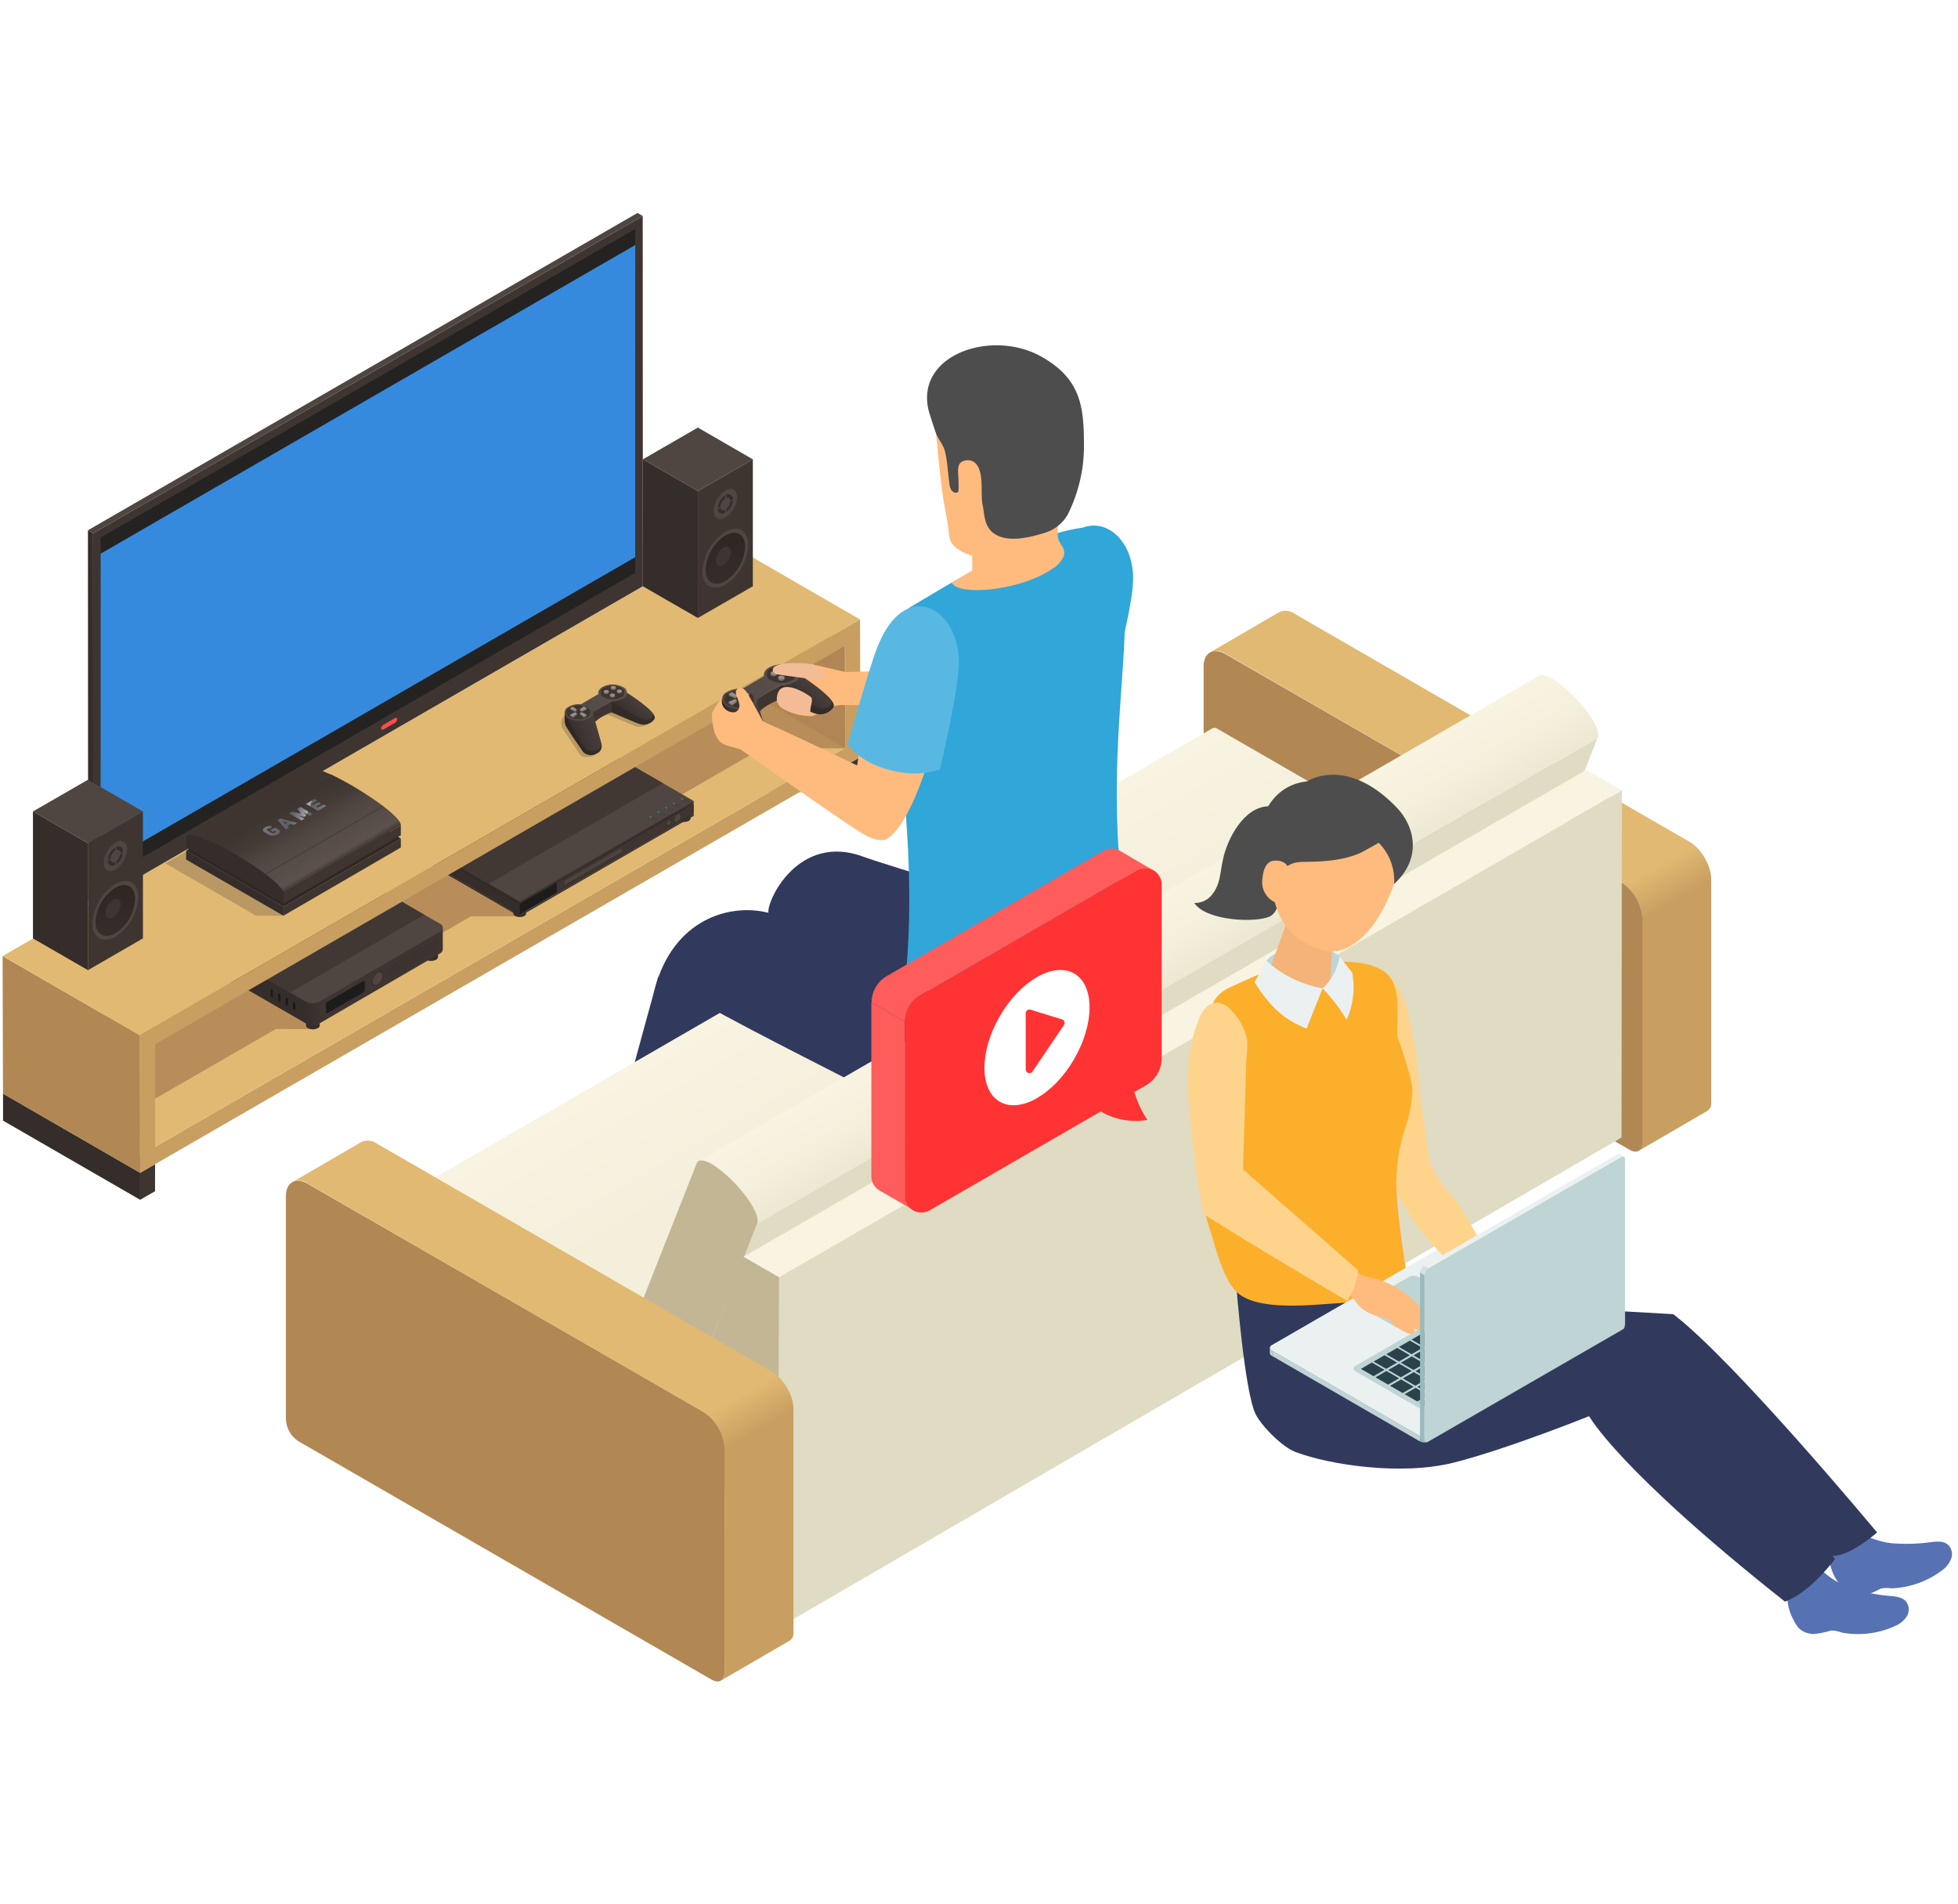 <svg xmlns="http://www.w3.org/2000/svg" xmlns:xlink="http://www.w3.org/1999/xlink" viewBox="0 0 360 350"><defs><style>.cls-1{isolation:isolate;}.cls-2{fill:#fff5e5;}.cls-3{fill:#fff;}.cls-4{fill:#937957;mix-blend-mode:multiply;opacity:0.5;}.cls-5{fill:#352d2a;}.cls-14,.cls-6{fill:#3e3531;}.cls-7{fill:#c3b695;}.cls-8{fill:#c89f61;}.cls-9{fill:#e1b972;}.cls-10{fill:#a97b50;}.cls-10,.cls-21,.cls-29,.cls-32,.cls-46,.cls-49{opacity:0.7;}.cls-11{fill:#b18754;}.cls-12,.cls-16{fill:#4f4642;}.cls-13{fill:#2f2724;}.cls-14{opacity:0.8;}.cls-15{fill:#1c1c1c;}.cls-16{opacity:0.9;}.cls-17{fill:#3eafd6;}.cls-18{fill:url(#_裼隯澵_胙琅韃炅_76);}.cls-19{fill:#191918;}.cls-20{fill:#4c5053;opacity:0.3;}.cls-21{fill:#080709;}.cls-22{fill:#242322;}.cls-23{fill:#368add;}.cls-24{fill:#ff4d4d;}.cls-25{fill:url(#_裼隯澵_胙琅韃炅_89);}.cls-26{mix-blend-mode:luminosity;fill:url(#linear-gradient);}.cls-27{opacity:0.4;}.cls-28{fill:url(#_裼隯澵_胙琅韃炅_110);}.cls-29{fill:url(#_裼隯澵_胙琅韃炅_103);}.cls-30{fill:url(#_裼隯澵_胙琅韃炅_108);}.cls-31{fill:url(#_裼隯澵_胙琅韃炅_110-2);}.cls-32{fill:url(#_裼隯澵_胙琅韃炅_103-2);}.cls-33{fill:#7c716c;}.cls-34{fill:#998f8a;}.cls-35{fill:url(#_裼隯澵_胙琅韃炅_110-3);}.cls-36{fill:url(#_裼隯澵_胙琅韃炅_110-4);}.cls-37{fill:url(#_裼隯澵_胙琅韃炅_58);}.cls-38{fill:#f8f4e1;}.cls-39{fill:#4d4d4d;}.cls-40{fill:#313a5d;}.cls-41{fill:#e0dbc3;}.cls-42{fill:url(#_裼隯澵_胙琅韃炅_28);}.cls-43{fill:#ffbb7d;}.cls-44{fill:#30a6d9;}.cls-45{fill:url(#_裼隯澵_胙琅韃炅_110-5);}.cls-46{fill:url(#_裼隯澵_胙琅韃炅_103-3);}.cls-47{fill:url(#_裼隯澵_胙琅韃炅_108-2);}.cls-48{fill:url(#_裼隯澵_胙琅韃炅_110-6);}.cls-49{fill:url(#_裼隯澵_胙琅韃炅_103-4);}.cls-50{fill:#59b8e1;}.cls-51{fill:#f3bc97;}.cls-52{fill:url(#_裼隯澵_胙琅韃炅_14);}.cls-53{fill:url(#_裼隯澵_胙琅韃炅_58-2);}.cls-54{fill:#ff5c5c;}.cls-55{fill:#f33;}.cls-56{fill:#5772b3;}.cls-57{fill:#fed48d;}.cls-58{fill:#fcaf2b;}.cls-59{fill:#bfd4d5;}.cls-60{fill:#1d1d1b;opacity:0.05;}.cls-61{fill:#ebf1f1;}.cls-62{fill:#617f88;}.cls-63{fill:#99babb;}.cls-64{fill:#b0bec3;}.cls-65{fill:#2a424b;}.cls-66{fill:#d3e1e2;}</style><linearGradient id="_裼隯澵_胙琅韃炅_76" x1="55.9" y1="179.5" x2="59.08" y2="179.5" gradientUnits="userSpaceOnUse"><stop offset="0" stop-color="#352d2a"/><stop offset="1" stop-color="#3e3531"/></linearGradient><linearGradient id="_裼隯澵_胙琅韃炅_89" x1="53.25" y1="147.72" x2="60.61" y2="160.41" gradientUnits="userSpaceOnUse"><stop offset="0" stop-color="#3e3531"/><stop offset="0.21" stop-color="#433a36"/><stop offset="0.43" stop-color="#4f4642"/><stop offset="0.86" stop-color="#5c514d"/><stop offset="0.94" stop-color="#3e3531"/></linearGradient><linearGradient id="linear-gradient" x1="48.88" y1="148.57" x2="58.36" y2="151.85" gradientUnits="userSpaceOnUse"><stop offset="0" stop-color="#77777d"/><stop offset="0.45" stop-color="#5f5f66"/><stop offset="0.51" stop-color="#64646b"/><stop offset="0.58" stop-color="#737379"/><stop offset="0.66" stop-color="#8b8b90"/><stop offset="0.74" stop-color="#adadb0"/><stop offset="0.74" stop-color="#afafb2"/><stop offset="0.76" stop-color="#5f5f66"/><stop offset="1" stop-color="#737379"/></linearGradient><linearGradient id="_裼隯澵_胙琅韃炅_110" x1="104.57" y1="135.25" x2="109.59" y2="134.18" gradientUnits="userSpaceOnUse"><stop offset="0" stop-color="#2e2623"/><stop offset="1" stop-color="#352d2a"/></linearGradient><linearGradient id="_裼隯澵_胙琅韃炅_103" x1="106.08" y1="135.13" x2="109.62" y2="133.67" gradientUnits="userSpaceOnUse"><stop offset="0" stop-color="#3e3531"/><stop offset="1" stop-color="#4f4642"/></linearGradient><linearGradient id="_裼隯澵_胙琅韃炅_108" x1="102.18" y1="130.47" x2="115.69" y2="128.1" gradientUnits="userSpaceOnUse"><stop offset="0" stop-color="#4f4642"/><stop offset="1" stop-color="#5c514d"/></linearGradient><linearGradient id="_裼隯澵_胙琅韃炅_110-2" x1="113.01" y1="134.57" x2="117.1" y2="129.71" xlink:href="#_裼隯澵_胙琅韃炅_110"/><linearGradient id="_裼隯澵_胙琅韃炅_103-2" x1="115.69" y1="131.01" x2="117.25" y2="129.05" xlink:href="#_裼隯澵_胙琅韃炅_103"/><linearGradient id="_裼隯澵_胙琅韃炅_110-3" x1="21.21" y1="162.7" x2="21.21" y2="171.31" xlink:href="#_裼隯澵_胙琅韃炅_110"/><linearGradient id="_裼隯澵_胙琅韃炅_110-4" x1="133.36" y1="97.95" x2="133.36" y2="106.56" xlink:href="#_裼隯澵_胙琅韃炅_110"/><linearGradient id="_裼隯澵_胙琅韃炅_58" x1="285.99" y1="170.04" x2="289.6" y2="176.3" gradientUnits="userSpaceOnUse"><stop offset="0" stop-color="#e1b972"/><stop offset="1" stop-color="#c89f61"/></linearGradient><linearGradient id="_裼隯澵_胙琅韃炅_28" x1="163.07" y1="168.5" x2="176.33" y2="191.47" gradientUnits="userSpaceOnUse"><stop offset="0" stop-color="#f8f4e1"/><stop offset="1" stop-color="#f3efdb"/></linearGradient><linearGradient id="_裼隯澵_胙琅韃炅_110-5" x1="133.66" y1="133.86" x2="139.9" y2="132.53" xlink:href="#_裼隯澵_胙琅韃炅_110"/><linearGradient id="_裼隯澵_胙琅韃炅_103-3" x1="135.53" y1="133.72" x2="139.95" y2="131.89" xlink:href="#_裼隯澵_胙琅韃炅_103"/><linearGradient id="_裼隯澵_胙琅韃炅_108-2" x1="130.69" y1="127.91" x2="147.5" y2="124.96" xlink:href="#_裼隯澵_胙琅韃炅_108"/><linearGradient id="_裼隯澵_胙琅韃炅_110-6" x1="144.17" y1="133.01" x2="149.25" y2="126.96" xlink:href="#_裼隯澵_胙琅韃炅_110"/><linearGradient id="_裼隯澵_胙琅韃炅_103-4" x1="147.5" y1="128.58" x2="149.44" y2="126.15" xlink:href="#_裼隯澵_胙琅韃炅_103"/><linearGradient id="_裼隯澵_胙琅韃炅_14" x1="-416.45" y1="167.72" x2="-424.14" y2="181.04" gradientTransform="matrix(-1, 0, 0, 1, -208.83, 0)" gradientUnits="userSpaceOnUse"><stop offset="0" stop-color="#f8f4e1"/><stop offset="0.54" stop-color="#f4f0dc"/><stop offset="1" stop-color="#ece8d2"/></linearGradient><linearGradient id="_裼隯澵_胙琅韃炅_58-2" x1="117.26" y1="267.46" x2="120.87" y2="273.72" xlink:href="#_裼隯澵_胙琅韃炅_58"/></defs><g class="cls-1"><g id="contents"><rect class="cls-2" x="-969.31" y="-2170.5" width="1500" height="3221.81"/><rect class="cls-3" x="-819.31" y="-70" width="1200" height="596.31"/><path class="cls-4" d="M139.47,145.69h16l-7-12.35a51.74,51.74,0,0,1-6.46,9.25C141.22,143.64,140.35,144.67,139.47,145.69Z"/><g id="Axonometric_Cube" data-name="Axonometric Cube"><polygon id="Cube_face_-_left" data-name="Cube face - left" class="cls-5" points="155.45 145.72 130.23 131.16 130.23 126.18 155.45 140.75 155.45 145.72"/><polygon id="Cube_face_-_right" data-name="Cube face - right" class="cls-6" points="158.19 144.14 155.45 145.72 155.45 140.75 158.19 139.16 158.19 144.14"/><polygon id="Cube_face_-_top" data-name="Cube face - top" class="cls-7" points="155.45 140.75 130.23 126.18 132.97 124.61 158.19 139.16 155.45 140.75"/></g><g id="Axonometric_Cube-2" data-name="Axonometric Cube"><polygon id="Cube_face_-_left-2" data-name="Cube face - left" class="cls-5" points="25.77 220.59 0.56 206.04 0.56 201.06 25.77 215.62 25.77 220.59"/><polygon id="Cube_face_-_right-2" data-name="Cube face - right" class="cls-6" points="28.51 219.01 25.77 220.59 25.77 215.62 28.51 214.04 28.51 219.01"/><polygon id="Cube_face_-_top-2" data-name="Cube face - top" class="cls-7" points="25.77 215.62 0.55 201.06 3.29 199.48 28.51 214.04 25.77 215.62"/></g><g class="cls-1"><polygon class="cls-8" points="155.4 137.58 130.18 123.01 130.12 104.15 155.34 118.72 155.4 137.58"/><polygon class="cls-9" points="28.56 210.81 3.34 196.24 130.18 123.01 155.4 137.58 28.56 210.81"/><polygon class="cls-10" points="155.32 117.5 132.95 123.17 25.7 187.01 27.13 202.8 50.72 189.19 57.59 189.22 56.41 185.9 84.86 169.47 86.56 168.49 95.54 168.49 94.51 163.9 140.09 137.58 155.4 137.58 155.32 117.5"/><polygon class="cls-11" points="25.77 215.63 0.55 201.06 0.48 175.78 25.7 190.35 25.77 215.63"/><g id="_12" data-name="12"><g id="Axonometric_Cylinder" data-name="Axonometric Cylinder"><path id="Cylinder_face" data-name="Cylinder face" class="cls-12" d="M96.4,166a.51.51,0,0,0,0-1,1.82,1.82,0,0,0-1.67,0,.51.51,0,0,0,0,1A1.82,1.82,0,0,0,96.4,166Z"/><path id="Cylinder_body" data-name="Cylinder body" class="cls-5" d="M94.38,165.48v2.44a.62.62,0,0,0,.35.49,1.89,1.89,0,0,0,1.67,0,.59.59,0,0,0,.34-.48V165.5a.57.57,0,0,1-.34.47,1.82,1.82,0,0,1-1.67,0A.59.59,0,0,1,94.38,165.48Z"/></g><g id="Axonometric_Cylinder-2" data-name="Axonometric Cylinder"><path id="Cylinder_face-2" data-name="Cylinder face" class="cls-12" d="M80,156.51a.51.51,0,0,0,0-1,1.89,1.89,0,0,0-1.67,0,.51.51,0,0,0,0,1A1.89,1.89,0,0,0,80,156.51Z"/><path id="Cylinder_body-2" data-name="Cylinder body" class="cls-12" d="M78,156v2.43a.56.56,0,0,0,.34.49,1.82,1.82,0,0,0,1.67,0,.58.58,0,0,0,.35-.48V156a.61.61,0,0,1-.35.48,1.89,1.89,0,0,1-1.67,0A.58.58,0,0,1,78,156Z"/></g><g id="Axonometric_Cylinder-3" data-name="Axonometric Cylinder"><path id="Cylinder_face-3" data-name="Cylinder face" class="cls-12" d="M126.62,148.52c.47-.27.47-.7,0-1a1.8,1.8,0,0,0-1.66,0c-.47.26-.47.69,0,1A1.8,1.8,0,0,0,126.62,148.52Z"/><path id="Cylinder_body-3" data-name="Cylinder body" class="cls-5" d="M124.61,148v2.44a.57.57,0,0,0,.35.48,1.8,1.8,0,0,0,1.66,0,.58.58,0,0,0,.35-.47V148a.58.58,0,0,1-.35.48,1.8,1.8,0,0,1-1.66,0A.57.57,0,0,1,124.61,148Z"/></g><g id="Axonometric_Cube-3" data-name="Axonometric Cube"><polygon id="Cube_face_-_left-3" data-name="Cube face - left" class="cls-5" points="95.54 168.49 77.28 157.94 77.28 157.64 95.54 168.19 95.54 168.49"/><polygon id="Cube_face_-_right-3" data-name="Cube face - right" class="cls-6" points="127.57 149.99 95.54 168.49 95.54 168.19 127.57 149.69 127.57 149.99"/><polygon id="Cube_face_-_top-3" data-name="Cube face - top" class="cls-13" points="95.54 168.19 77.28 157.64 109.3 139.15 127.57 149.69 95.54 168.19"/></g><g id="Axonometric_Cube-4" data-name="Axonometric Cube"><polygon id="Cube_face_-_left-4" data-name="Cube face - left" class="cls-5" points="95.54 168.02 77.28 157.48 77.28 155.69 95.54 166.23 95.54 168.02"/><polygon id="Cube_face_-_right-4" data-name="Cube face - right" class="cls-6" points="127.57 149.53 95.54 168.02 95.54 166.23 127.57 147.74 127.57 149.53"/><polygon id="Cube_face_-_top-4" data-name="Cube face - top" class="cls-13" points="95.54 166.23 77.28 155.69 109.3 137.2 127.57 147.74 95.54 166.23"/></g><g id="Axonometric_Cube-5" data-name="Axonometric Cube"><polygon id="Cube_face_-_left-5" data-name="Cube face - left" class="cls-5" points="95.54 166.06 77.28 155.52 77.28 155.22 95.54 165.77 95.54 166.06"/><polygon id="Cube_face_-_right-5" data-name="Cube face - right" class="cls-6" points="127.57 147.57 95.54 166.06 95.54 165.77 127.57 147.28 127.57 147.57"/><polygon id="Cube_face_-_top-5" data-name="Cube face - top" class="cls-12" points="95.54 165.77 77.28 155.22 109.3 136.73 127.57 147.28 95.54 165.77"/><polygon class="cls-14" points="89.85 162.48 121.88 143.99 109.3 136.73 77.28 155.22 89.85 162.48"/></g><polygon id="Cube_face_-_right-6" data-name="Cube face - right" class="cls-15" points="102.37 164.08 95.54 168.02 95.54 166.23 102.37 162.29 102.37 164.08"/><polygon class="cls-16" points="114.25 156.64 103.8 162.67 103.8 161.97 114.25 155.94 114.25 156.64"/><path class="cls-6" d="M120.64,150.81a.73.73,0,0,1-.65-.07c-.15-.12-.1-.29.11-.36a.71.71,0,0,1,.64.07C120.89,150.57,120.84,150.74,120.64,150.81Z"/><path class="cls-12" d="M120.65,150.52a.55.55,0,0,0-.5-.06c-.17.06-.2.19-.09.28a.56.56,0,0,0,.51.06C120.73,150.74,120.76,150.61,120.65,150.52Z"/><polygon class="cls-17" points="119.85 150.26 119.76 150.31 119.39 150.09 119.48 150.04 119.85 150.26"/><path class="cls-6" d="M122.07,150a.74.74,0,0,1-.64-.08c-.15-.12-.1-.28.1-.36a.73.73,0,0,1,.65.07C122.33,149.75,122.28,149.91,122.07,150Z"/><path class="cls-12" d="M122.08,149.69a.57.57,0,0,0-.5-.06c-.16.06-.2.19-.08.28a.54.54,0,0,0,.5.06C122.16,149.91,122.2,149.78,122.08,149.69Z"/><polygon class="cls-17" points="121.29 149.43 121.2 149.48 120.82 149.26 120.91 149.21 121.29 149.43"/><path class="cls-6" d="M123.51,149.16a.73.73,0,0,1-.65-.08c-.15-.12-.1-.28.11-.36a.69.69,0,0,1,.64.08C123.76,148.92,123.71,149.08,123.51,149.16Z"/><path class="cls-12" d="M123.52,148.86a.58.58,0,0,0-.5-.06c-.17.06-.2.19-.09.28a.54.54,0,0,0,.51.06C123.6,149.08,123.64,149,123.52,148.86Z"/><polygon class="cls-17" points="122.72 148.6 122.63 148.65 122.26 148.44 122.35 148.38 122.72 148.6"/><path class="cls-6" d="M124.94,148.33a.71.71,0,0,1-.64-.08c-.15-.12-.1-.28.1-.36a.73.73,0,0,1,.65.08C125.2,148.09,125.15,148.25,124.94,148.33Z"/><path class="cls-12" d="M125,148a.57.57,0,0,0-.5-.06c-.16.06-.2.19-.08.29a.58.58,0,0,0,.5.06C125,148.25,125.07,148.13,125,148Z"/><polygon class="cls-17" points="124.16 147.77 124.07 147.82 123.69 147.61 123.78 147.56 124.16 147.77"/><path class="cls-6" d="M126.38,147.5a.73.73,0,0,1-.65-.08c-.15-.12-.1-.28.11-.36a.71.71,0,0,1,.64.08C126.63,147.26,126.58,147.42,126.38,147.5Z"/><path class="cls-12" d="M126.39,147.2a.58.58,0,0,0-.5-.06c-.16.07-.2.19-.09.29a.6.6,0,0,0,.51.06C126.47,147.43,126.51,147.3,126.39,147.2Z"/><polygon class="cls-17" points="125.59 146.94 125.5 147 125.13 146.78 125.22 146.73 125.59 146.94"/><path class="cls-5" d="M124.57,149.6a1.44,1.44,0,0,0-.66,1.14c0,.42.3.59.66.38a1.44,1.44,0,0,0,.66-1.14C125.23,149.56,124.93,149.39,124.57,149.6Z"/><path class="cls-12" d="M124.57,149.72a1.23,1.23,0,0,0-.56,1c0,.35.26.5.56.32a1.23,1.23,0,0,0,.56-1C125.13,149.68,124.88,149.54,124.57,149.72Z"/><path class="cls-5" d="M123,150.77a.91.91,0,0,0-.42.72c0,.26.19.37.42.24a.9.9,0,0,0,.41-.72C123.44,150.74,123.26,150.64,123,150.77Z"/><path class="cls-12" d="M123,150.86a.74.74,0,0,0-.34.58c0,.22.15.3.34.2a.75.75,0,0,0,.34-.59A.21.21,0,0,0,123,150.86Z"/></g><g id="_1" data-name="1"><g id="Axonometric_Cylinder-4" data-name="Axonometric Cylinder"><path id="Cylinder_face-4" data-name="Cylinder face" class="cls-12" d="M58.42,186.42c.5-.28.5-.74,0-1a2,2,0,0,0-1.79,0c-.5.29-.5.75,0,1A2,2,0,0,0,58.42,186.42Z"/><path id="Cylinder_body-4" data-name="Cylinder body" class="cls-5" d="M56.26,185.9v2.61a.62.62,0,0,0,.37.53,2,2,0,0,0,1.79,0,.62.62,0,0,0,.37-.51v-2.62a.61.61,0,0,1-.37.51,2,2,0,0,1-1.79,0A.6.6,0,0,1,56.26,185.9Z"/></g><g id="Axonometric_Cylinder-5" data-name="Axonometric Cylinder"><ellipse id="Cylinder_face-5" data-name="Cylinder face" class="cls-12" cx="43.85" cy="178.01" rx="1.27" ry="0.73"/><path id="Cylinder_body-5" data-name="Cylinder body" class="cls-12" d="M42.58,178v2.62a.62.62,0,0,0,.37.52,2,2,0,0,0,1.79,0,.62.62,0,0,0,.37-.51V178a.62.62,0,0,1-.37.51,2,2,0,0,1-1.79,0A.65.65,0,0,1,42.58,178Z"/></g><g id="Axonometric_Cylinder-6" data-name="Axonometric Cylinder"><path id="Cylinder_face-6" data-name="Cylinder face" class="cls-12" d="M80.2,173.85c.49-.29.49-.75,0-1a2,2,0,0,0-1.79,0c-.5.28-.5.74,0,1A2,2,0,0,0,80.2,173.85Z"/><path id="Cylinder_body-6" data-name="Cylinder body" class="cls-5" d="M78,173.33v2.61a.6.6,0,0,0,.37.52,2,2,0,0,0,1.79,0,.63.63,0,0,0,.37-.51v-2.61a.64.64,0,0,1-.37.51,2,2,0,0,1-1.79,0A.6.6,0,0,1,78,173.33Z"/></g><g class="cls-1"><path class="cls-18" d="M41.69,175.34v4a.9.9,0,0,0,.53.74l14,8.07a2.78,2.78,0,0,0,2.54,0l22.13-12.85a.9.9,0,0,0,.52-.74l0-4Z"/><path class="cls-12" d="M80.87,169.82l-14-8.07a2.78,2.78,0,0,0-2.54,0L42.21,174.61c-.7.4-.69,1.06,0,1.47l14,8.07a2.84,2.84,0,0,0,2.54,0l22.13-12.86A.78.78,0,0,0,80.87,169.82Z"/><path class="cls-14" d="M76.94,167.55l-10-5.8a2.78,2.78,0,0,0-2.54,0L42.21,174.61c-.7.4-.69,1.06,0,1.47l1.88,1.08,9.26,5.34L78,168.18Z"/></g><path class="cls-15" d="M66.81,182.46l-6.59,3.81a.2.2,0,0,1-.3-.18v-1.45a.51.51,0,0,1,.26-.45l6.59-3.81a.2.2,0,0,1,.3.18V182A.52.52,0,0,1,66.81,182.46Z"/><path class="cls-5" d="M69.44,178.74a2.28,2.28,0,0,0-1,1.8c0,.66.47.92,1,.59a2.28,2.28,0,0,0,1-1.8C70.48,178.67,70,178.41,69.44,178.74Z"/><path class="cls-12" d="M69.44,178.89a2,2,0,0,0-.91,1.57c0,.57.41.8.91.52a2,2,0,0,0,.9-1.57C70.34,178.84,69.94,178.61,69.44,178.89Z"/><polygon class="cls-19" points="53.89 185.56 53.89 184.18 54.29 184.41 54.29 185.79 53.89 185.56"/><polygon class="cls-19" points="52.52 184.77 52.52 183.38 52.92 183.62 52.92 185 52.52 184.77"/><polygon class="cls-19" points="51.15 183.98 51.15 182.59 51.55 182.82 51.55 184.21 51.15 183.98"/><polygon class="cls-19" points="49.78 183.19 49.78 181.8 50.18 182.03 50.17 183.42 49.78 183.19"/><polygon class="cls-20" points="42.41 177.46 42.41 178.85 43.84 179.67 43.84 178.28 42.41 177.46"/><polygon class="cls-21" points="42.82 178.11 42.82 177.98 42.99 178.07 42.99 177.97 43.25 178.12 43.25 178.22 43.41 178.32 43.41 178.46 43.63 178.58 43.63 179.37 42.6 178.78 42.6 177.99 42.82 178.11"/><path class="cls-5" d="M71.93,177.52a.22.22,0,0,1-.11.17c-.06,0-.11,0-.11-.05a.22.22,0,0,1,.11-.17C71.88,177.43,71.93,177.45,71.93,177.52Zm.41-.35a.22.22,0,0,0-.11.17c0,.07,0,.09.11,0a.22.22,0,0,0,.11-.18C72.45,177.15,72.4,177.13,72.34,177.17Zm.52-.3a.22.22,0,0,0-.11.17c0,.06,0,.09.11.05a.25.25,0,0,0,.11-.18C73,176.85,72.92,176.83,72.86,176.87Zm.52-.31a.25.25,0,0,0-.11.18c0,.06,0,.08.11,0a.25.25,0,0,0,.11-.18C73.49,176.55,73.44,176.53,73.38,176.56Zm.52-.3a.25.25,0,0,0-.11.18c0,.06,0,.08.11.05a.24.24,0,0,0,.12-.18C74,176.25,74,176.23,73.9,176.26Zm.53-.3a.24.24,0,0,0-.12.18c0,.06,0,.08.12.05a.25.25,0,0,0,.11-.18C74.54,176,74.49,175.93,74.43,176Zm.52-.3a.25.25,0,0,0-.11.18c0,.06,0,.08.11,0a.22.22,0,0,0,.11-.17C75.06,175.65,75,175.63,75,175.66Zm.52-.3a.23.23,0,0,0-.11.18c0,.06,0,.08.11,0a.22.22,0,0,0,.11-.17C75.58,175.35,75.53,175.32,75.47,175.36Zm.52-.3a.22.22,0,0,0-.11.17c0,.07.05.09.11.05a.22.22,0,0,0,.11-.17C76.1,175,76.05,175,76,175.06Zm.52-.3a.22.22,0,0,0-.11.17c0,.07,0,.09.11,0a.22.22,0,0,0,.11-.18C76.62,174.74,76.57,174.72,76.51,174.76Zm.52-.3a.22.22,0,0,0-.11.17c0,.06,0,.09.11.05a.24.24,0,0,0,.12-.18C77.15,174.44,77.1,174.42,77,174.46Zm.53-.31a.24.24,0,0,0-.12.18c0,.06,0,.08.12,0a.25.25,0,0,0,.11-.18C77.67,174.14,77.62,174.12,77.56,174.15Zm.52-.3A.25.25,0,0,0,78,174c0,.06,0,.08.11.05a.25.25,0,0,0,.11-.18C78.19,173.84,78.14,173.82,78.08,173.85Zm.52-.3a.25.25,0,0,0-.11.18c0,.06.05.08.11.05a.25.25,0,0,0,.11-.18C78.71,173.54,78.66,173.52,78.6,173.55Zm.52-.3a.25.25,0,0,0-.11.18c0,.06,0,.08.11,0a.22.22,0,0,0,.11-.17C79.23,173.24,79.18,173.22,79.12,173.25Zm.52-.3a.23.23,0,0,0-.11.18c0,.06,0,.08.11,0a.21.21,0,0,0,.12-.17C79.76,172.94,79.71,172.91,79.64,173Zm.53-.3a.21.21,0,0,0-.12.17c0,.07,0,.09.12.05a.22.22,0,0,0,.11-.17C80.28,172.63,80.23,172.61,80.17,172.65ZM71.68,178a.22.22,0,0,1-.11.18c-.06,0-.11,0-.11-.05a.22.22,0,0,1,.11-.17C71.63,177.89,71.68,177.91,71.68,178Zm.41-.34a.22.22,0,0,0-.11.17c0,.06,0,.08.11,0a.25.25,0,0,0,.11-.18C72.2,177.61,72.15,177.59,72.09,177.63Zm.52-.31a.25.25,0,0,0-.11.18c0,.06,0,.08.11.05a.25.25,0,0,0,.11-.18C72.72,177.31,72.67,177.29,72.61,177.32Zm.52-.3a.25.25,0,0,0-.11.18c0,.06,0,.08.11.05a.25.25,0,0,0,.11-.18C73.24,177,73.19,177,73.13,177Zm.52-.3a.25.25,0,0,0-.11.18c0,.06,0,.08.11,0a.24.24,0,0,0,.12-.18C73.77,176.71,73.72,176.69,73.65,176.72Zm.53-.3a.24.24,0,0,0-.12.18c0,.06,0,.08.12,0a.22.22,0,0,0,.11-.17C74.29,176.41,74.24,176.39,74.18,176.42Zm.52-.3a.23.23,0,0,0-.11.18c0,.06,0,.08.11,0a.22.22,0,0,0,.11-.17C74.81,176.11,74.76,176.08,74.7,176.12Zm.52-.3a.22.22,0,0,0-.11.17c0,.07,0,.09.11,0a.22.22,0,0,0,.11-.17C75.33,175.8,75.28,175.78,75.22,175.82Zm.52-.3a.22.22,0,0,0-.11.17c0,.07.05.09.11.05a.22.22,0,0,0,.11-.18C75.85,175.5,75.8,175.48,75.74,175.52Zm.52-.3a.22.22,0,0,0-.11.17c0,.06,0,.09.11.05a.24.24,0,0,0,.12-.18C76.38,175.2,76.33,175.18,76.26,175.22Zm.53-.31a.24.24,0,0,0-.12.18c0,.06,0,.08.12,0a.25.25,0,0,0,.11-.18C76.9,174.9,76.85,174.88,76.79,174.91Zm.52-.3a.25.25,0,0,0-.11.18c0,.06,0,.08.11.05a.25.25,0,0,0,.11-.18C77.42,174.6,77.37,174.58,77.31,174.61Zm.52-.3a.25.25,0,0,0-.11.18c0,.06,0,.08.11,0a.25.25,0,0,0,.11-.18C77.94,174.3,77.89,174.28,77.83,174.31Zm.52-.3a.25.25,0,0,0-.11.18c0,.06.05.08.11,0a.22.22,0,0,0,.11-.17C78.46,174,78.41,174,78.35,174Zm.52-.3a.23.23,0,0,0-.11.18c0,.06,0,.08.11,0a.22.22,0,0,0,.11-.17C79,173.7,78.93,173.67,78.87,173.71Zm.52-.3a.22.22,0,0,0-.11.17c0,.07,0,.09.11,0a.21.21,0,0,0,.12-.17C79.51,173.39,79.46,173.37,79.39,173.41Zm.53-.3a.21.21,0,0,0-.12.17c0,.07,0,.09.12.05a.22.22,0,0,0,.11-.18C80,173.09,80,173.07,79.92,173.11Zm.52-.3a.22.22,0,0,0-.11.17c0,.06,0,.09.11.05a.25.25,0,0,0,.11-.18C80.55,172.79,80.5,172.77,80.44,172.81Zm-8.51,5.33a.25.25,0,0,1-.11.18c-.06,0-.11,0-.11,0a.25.25,0,0,1,.11-.18C71.88,178.06,71.93,178.08,71.93,178.14Zm.41-.35a.25.25,0,0,0-.11.18c0,.06,0,.08.11,0a.22.22,0,0,0,.11-.17C72.45,177.78,72.4,177.76,72.34,177.79Zm.52-.3a.23.23,0,0,0-.11.18c0,.06,0,.08.11,0a.22.22,0,0,0,.11-.17C73,177.48,72.92,177.45,72.86,177.49Zm.52-.3a.22.22,0,0,0-.11.17c0,.07,0,.09.11,0a.22.22,0,0,0,.11-.17C73.49,177.17,73.44,177.15,73.38,177.19Zm.52-.3a.22.22,0,0,0-.11.17c0,.07,0,.09.11.05a.22.22,0,0,0,.12-.18C74,176.87,74,176.85,73.9,176.89Zm.53-.3a.21.21,0,0,0-.12.17c0,.06,0,.09.12.05a.25.25,0,0,0,.11-.18C74.54,176.57,74.49,176.55,74.43,176.59Zm.52-.31a.25.25,0,0,0-.11.18c0,.06,0,.08.11,0a.25.25,0,0,0,.11-.18C75.06,176.27,75,176.25,75,176.28Zm.52-.3a.25.25,0,0,0-.11.18c0,.06,0,.08.11.05a.25.25,0,0,0,.11-.18C75.58,176,75.53,176,75.47,176Zm.52-.3a.25.25,0,0,0-.11.18c0,.06.05.08.11,0a.25.25,0,0,0,.11-.18C76.1,175.67,76.05,175.65,76,175.68Zm.52-.3a.25.25,0,0,0-.11.18c0,.06,0,.08.11,0a.22.22,0,0,0,.11-.17C76.62,175.37,76.57,175.35,76.51,175.38Zm.52-.3a.23.23,0,0,0-.11.18c0,.06,0,.08.11,0a.21.21,0,0,0,.12-.17C77.15,175.07,77.1,175,77,175.08Zm.53-.3a.21.21,0,0,0-.12.17c0,.07,0,.09.12.05a.22.22,0,0,0,.11-.17C77.67,174.76,77.62,174.74,77.56,174.78Zm.52-.3a.22.22,0,0,0-.11.17c0,.07,0,.09.11,0a.22.22,0,0,0,.11-.18C78.19,174.46,78.14,174.44,78.08,174.48Zm.52-.3a.22.22,0,0,0-.11.17c0,.06.05.09.11.05a.25.25,0,0,0,.11-.18C78.71,174.16,78.66,174.14,78.6,174.18Zm.52-.31a.25.25,0,0,0-.11.18c0,.06,0,.08.11,0a.25.25,0,0,0,.11-.18C79.23,173.86,79.18,173.84,79.12,173.87Zm.52-.3a.25.25,0,0,0-.11.18c0,.06,0,.08.11.05a.24.24,0,0,0,.12-.18C79.76,173.56,79.71,173.54,79.64,173.57Zm.53-.3a.24.24,0,0,0-.12.18c0,.06,0,.08.12.05a.25.25,0,0,0,.11-.18C80.28,173.26,80.23,173.24,80.17,173.27Zm-8.49,5.33a.22.22,0,0,1-.11.17c-.06,0-.11,0-.11,0a.25.25,0,0,1,.11-.18C71.63,178.51,71.68,178.54,71.68,178.6Zm.41-.35a.23.23,0,0,0-.11.18c0,.06,0,.08.11,0a.22.22,0,0,0,.11-.17C72.2,178.23,72.15,178.21,72.09,178.25Zm.52-.3a.22.22,0,0,0-.11.17c0,.07,0,.09.11,0a.22.22,0,0,0,.11-.17C72.72,177.93,72.67,177.91,72.61,178Zm.52-.3a.22.22,0,0,0-.11.17c0,.06,0,.09.11.05a.23.23,0,0,0,.11-.18C73.24,177.63,73.19,177.61,73.13,177.65Zm.52-.3a.22.22,0,0,0-.11.17c0,.06,0,.09.11,0a.24.24,0,0,0,.12-.18C73.77,177.33,73.72,177.31,73.65,177.35Zm.53-.31a.24.24,0,0,0-.12.18c0,.06,0,.08.12.05a.25.25,0,0,0,.11-.18C74.29,177,74.24,177,74.18,177Zm.52-.3a.25.25,0,0,0-.11.18c0,.06,0,.08.11.05a.25.25,0,0,0,.11-.18C74.81,176.73,74.76,176.71,74.7,176.74Zm.52-.3a.25.25,0,0,0-.11.18c0,.06,0,.08.11,0a.25.25,0,0,0,.11-.18C75.33,176.43,75.28,176.41,75.22,176.44Zm.52-.3a.25.25,0,0,0-.11.18c0,.06.05.08.11,0a.22.22,0,0,0,.11-.17C75.85,176.13,75.8,176.11,75.74,176.14Zm.52-.3a.23.23,0,0,0-.11.18c0,.06,0,.08.11,0a.21.21,0,0,0,.12-.17C76.38,175.83,76.33,175.8,76.26,175.84Zm.53-.3a.21.21,0,0,0-.12.17c0,.07,0,.09.12,0a.22.22,0,0,0,.11-.17C76.9,175.52,76.85,175.5,76.79,175.54Zm.52-.3a.22.22,0,0,0-.11.17c0,.07,0,.09.11.05a.23.23,0,0,0,.11-.18C77.42,175.22,77.37,175.2,77.31,175.24Zm.52-.3a.22.22,0,0,0-.11.17c0,.06,0,.09.11,0a.25.25,0,0,0,.11-.18C77.94,174.92,77.89,174.9,77.83,174.94Zm.52-.31a.25.25,0,0,0-.11.18c0,.06.05.08.11.05a.25.25,0,0,0,.11-.18C78.46,174.62,78.41,174.6,78.35,174.63Zm.52-.3a.25.25,0,0,0-.11.18c0,.06,0,.08.11.05a.25.25,0,0,0,.11-.18C79,174.32,78.93,174.3,78.87,174.33Zm.52-.3a.25.25,0,0,0-.11.18c0,.06,0,.08.11,0a.24.24,0,0,0,.12-.18C79.51,174,79.46,174,79.39,174Zm.53-.3a.24.24,0,0,0-.12.18c0,.06,0,.08.12,0a.22.22,0,0,0,.11-.17C80,173.72,80,173.7,79.92,173.73Zm.52-.3a.23.23,0,0,0-.11.18c0,.06,0,.08.11,0a.22.22,0,0,0,.11-.17C80.55,173.42,80.5,173.39,80.44,173.43Zm-8.51,5.33a.25.25,0,0,1-.11.18c-.06,0-.11,0-.11-.05a.22.22,0,0,1,.11-.17C71.88,178.68,71.93,178.7,71.93,178.76Zm.41-.35a.25.25,0,0,0-.11.18c0,.06,0,.08.11,0a.25.25,0,0,0,.11-.18C72.45,178.4,72.4,178.38,72.34,178.41Zm.52-.3a.25.25,0,0,0-.11.18c0,.06,0,.08.11.05a.25.25,0,0,0,.11-.18C73,178.1,72.92,178.08,72.86,178.11Zm.52-.3a.25.25,0,0,0-.11.18c0,.06,0,.08.11,0a.25.25,0,0,0,.11-.18C73.49,177.8,73.44,177.78,73.38,177.81Zm.52-.3a.25.25,0,0,0-.11.18c0,.06,0,.08.11,0a.21.21,0,0,0,.12-.17C74,177.5,74,177.48,73.9,177.51Zm.53-.3a.22.22,0,0,0-.12.18c0,.06,0,.08.12,0a.22.22,0,0,0,.11-.17C74.54,177.19,74.49,177.17,74.43,177.21Zm.52-.3a.22.22,0,0,0-.11.17c0,.07,0,.09.11,0a.22.22,0,0,0,.11-.17C75.06,176.89,75,176.87,75,176.91Zm.52-.3a.22.22,0,0,0-.11.17c0,.07,0,.09.11.05a.23.23,0,0,0,.11-.18C75.58,176.59,75.53,176.57,75.47,176.61Zm.52-.3a.22.22,0,0,0-.11.17c0,.06.05.08.11.05a.25.25,0,0,0,.11-.18C76.1,176.29,76.05,176.27,76,176.31Zm.52-.31a.25.25,0,0,0-.11.18c0,.06,0,.08.11,0a.25.25,0,0,0,.11-.18C76.62,176,76.57,176,76.51,176Zm.52-.3a.25.25,0,0,0-.11.18c0,.06,0,.08.11.05a.24.24,0,0,0,.12-.18C77.15,175.69,77.1,175.67,77,175.7Zm.53-.3a.24.24,0,0,0-.12.18c0,.06,0,.08.12,0a.25.25,0,0,0,.11-.18C77.67,175.39,77.62,175.37,77.56,175.4Zm.52-.3a.25.25,0,0,0-.11.18c0,.06,0,.08.11,0a.22.22,0,0,0,.11-.17C78.19,175.09,78.14,175.07,78.08,175.1Zm.52-.3a.23.23,0,0,0-.11.18c0,.06.05.08.11,0a.22.22,0,0,0,.11-.17C78.71,174.79,78.66,174.76,78.6,174.8Zm.52-.3a.22.22,0,0,0-.11.17c0,.07,0,.09.11.05a.22.22,0,0,0,.11-.17C79.23,174.48,79.18,174.46,79.12,174.5Zm.52-.3a.22.22,0,0,0-.11.17c0,.07,0,.09.11,0a.21.21,0,0,0,.12-.18C79.76,174.18,79.71,174.16,79.64,174.2Zm.53-.3a.21.21,0,0,0-.12.17c0,.06,0,.09.12.05a.25.25,0,0,0,.11-.18C80.28,173.88,80.23,173.86,80.17,173.9Zm-8.49,5.32a.25.25,0,0,1-.11.18c-.06,0-.11,0-.11-.05a.25.25,0,0,1,.11-.18C71.63,179.14,71.68,179.16,71.68,179.22Zm.41-.35a.25.25,0,0,0-.11.18c0,.06,0,.08.11,0a.25.25,0,0,0,.11-.18C72.2,178.86,72.15,178.84,72.09,178.87Zm.52-.3a.25.25,0,0,0-.11.18c0,.06,0,.08.11.05a.25.25,0,0,0,.11-.18C72.72,178.56,72.67,178.54,72.61,178.57Zm.52-.3a.25.25,0,0,0-.11.18c0,.06,0,.08.11,0a.22.22,0,0,0,.11-.17C73.24,178.26,73.19,178.23,73.13,178.27Zm.52-.3a.23.23,0,0,0-.11.18c0,.06,0,.08.11,0a.21.21,0,0,0,.12-.17C73.77,178,73.72,177.93,73.65,178Zm.53-.3a.21.21,0,0,0-.12.17c0,.07,0,.09.12,0a.22.22,0,0,0,.11-.17C74.29,177.65,74.24,177.63,74.18,177.67Zm.52-.3a.22.22,0,0,0-.11.17c0,.07,0,.09.11.05a.23.23,0,0,0,.11-.18C74.81,177.35,74.76,177.33,74.7,177.37Zm.52-.3a.22.22,0,0,0-.11.17c0,.06,0,.08.11,0a.25.25,0,0,0,.11-.18C75.33,177.05,75.28,177,75.22,177.07Zm.52-.31a.25.25,0,0,0-.11.18c0,.06.05.08.11.05a.25.25,0,0,0,.11-.18C75.85,176.75,75.8,176.73,75.74,176.76Zm.52-.3a.25.25,0,0,0-.11.18c0,.06,0,.08.11.05a.24.24,0,0,0,.12-.18C76.38,176.45,76.33,176.43,76.26,176.46Zm.53-.3a.24.24,0,0,0-.12.18c0,.06,0,.08.12,0a.25.25,0,0,0,.11-.18C76.9,176.15,76.85,176.13,76.79,176.16Zm.52-.3a.25.25,0,0,0-.11.18c0,.06,0,.08.11,0a.22.22,0,0,0,.11-.17C77.42,175.85,77.37,175.83,77.31,175.86Zm.52-.3a.23.23,0,0,0-.11.18c0,.06,0,.08.11,0a.22.22,0,0,0,.11-.17C77.94,175.55,77.89,175.52,77.83,175.56Zm.52-.3a.22.22,0,0,0-.11.17c0,.07.05.09.11,0a.22.22,0,0,0,.11-.17C78.46,175.24,78.41,175.22,78.35,175.26Zm.52-.3a.22.22,0,0,0-.11.17c0,.07,0,.09.11.05A.23.23,0,0,0,79,175C79,174.94,78.93,174.92,78.87,175Zm.52-.3a.22.22,0,0,0-.11.17c0,.06,0,.09.11,0a.24.24,0,0,0,.12-.18C79.51,174.64,79.46,174.62,79.39,174.66Zm.53-.31a.24.24,0,0,0-.12.18c0,.06,0,.08.12.05a.25.25,0,0,0,.11-.18C80,174.34,80,174.32,79.92,174.35Zm.52-.3a.25.25,0,0,0-.11.18c0,.06,0,.08.11.05a.25.25,0,0,0,.11-.18C80.55,174,80.5,174,80.44,174.05Zm-8.51,5.34a.22.22,0,0,1-.11.17c-.06,0-.11,0-.11,0a.22.22,0,0,1,.11-.18C71.88,179.3,71.93,179.32,71.93,179.39Zm.41-.35a.22.22,0,0,0-.11.17c0,.07,0,.09.11,0a.22.22,0,0,0,.11-.17C72.45,179,72.4,179,72.34,179Zm.52-.3a.22.22,0,0,0-.11.17c0,.06,0,.09.11.05a.23.23,0,0,0,.11-.18C73,178.72,72.92,178.7,72.86,178.74Zm.52-.3a.22.22,0,0,0-.11.17c0,.06,0,.08.11,0a.25.25,0,0,0,.11-.18C73.49,178.42,73.44,178.4,73.38,178.44Zm.52-.31a.25.25,0,0,0-.11.18c0,.06,0,.08.11.05a.24.24,0,0,0,.12-.18C74,178.12,74,178.1,73.9,178.13Zm.53-.3a.24.24,0,0,0-.12.18c0,.06,0,.08.12.05a.25.25,0,0,0,.11-.18C74.54,177.82,74.49,177.8,74.43,177.83Zm.52-.3a.25.25,0,0,0-.11.18c0,.06,0,.08.11,0a.25.25,0,0,0,.11-.18C75.06,177.52,75,177.5,75,177.53Zm.52-.3a.25.25,0,0,0-.11.18c0,.06,0,.08.11,0a.22.22,0,0,0,.11-.17C75.58,177.22,75.53,177.19,75.47,177.23Zm.52-.3a.23.23,0,0,0-.11.18c0,.06.05.08.11,0a.22.22,0,0,0,.11-.17C76.1,176.91,76.05,176.89,76,176.93Zm.52-.3a.22.22,0,0,0-.11.17c0,.07,0,.09.11,0a.22.22,0,0,0,.11-.17C76.62,176.61,76.57,176.59,76.51,176.63Zm.52-.3a.22.22,0,0,0-.11.17c0,.06,0,.09.11.05a.22.22,0,0,0,.12-.18C77.15,176.31,77.1,176.29,77,176.33Zm.53-.3a.21.21,0,0,0-.12.17c0,.06,0,.08.12.05a.25.25,0,0,0,.11-.18C77.67,176,77.62,176,77.56,176Zm.52-.31a.25.25,0,0,0-.11.18c0,.06,0,.08.11,0a.25.25,0,0,0,.11-.18C78.19,175.71,78.14,175.69,78.08,175.72Zm.52-.3a.25.25,0,0,0-.11.18c0,.06.05.08.11.05a.25.25,0,0,0,.11-.18C78.71,175.41,78.66,175.39,78.6,175.42Zm.52-.3a.25.25,0,0,0-.11.18c0,.06,0,.08.11,0a.25.25,0,0,0,.11-.18C79.23,175.11,79.18,175.09,79.12,175.12Zm.52-.3a.25.25,0,0,0-.11.18c0,.06,0,.08.11,0a.21.21,0,0,0,.12-.17C79.76,174.81,79.71,174.79,79.64,174.82Zm.53-.3a.22.22,0,0,0-.12.18c0,.06,0,.08.12,0a.22.22,0,0,0,.11-.17C80.28,174.5,80.23,174.48,80.17,174.52Z"/></g><polygon class="cls-9" points="25.7 190.35 0.48 175.78 132.91 99.32 158.13 113.89 25.7 190.35"/><path class="cls-8" d="M25.7,190.35l132.43-76.46.07,25.28L25.77,215.63Zm129.69-52.77,0-18.86L28.51,192l0,18.86,126.83-73.23Z"/></g><g id="_1-2" data-name="1"><polygon class="cls-5" points="17.15 166.13 16.2 165.58 16.17 97.49 17.12 98.05 17.15 166.13"/><polygon class="cls-12" points="17.12 98.05 16.17 97.49 117.22 39.15 118.17 39.71 17.12 98.05"/><polygon class="cls-6" points="118.17 39.71 118.2 107.79 17.15 166.13 17.12 98.05 118.17 39.71"/><polygon class="cls-22" points="18.5 98.84 116.8 42.09 116.79 105.32 18.49 162.08 18.5 98.84"/><polygon class="cls-23" points="18.5 101.8 116.8 45.05 116.79 102.44 18.49 159.19 18.5 101.8"/><path class="cls-24" d="M72.59,132.91l-2.08,1.2c-.23.13-.43,0-.43-.18a.9.9,0,0,1,.43-.68l2.08-1.2c.23-.14.43-.06.43.18A.92.92,0,0,1,72.59,132.91Z"/></g><polygon class="cls-4" points="44.29 150.73 30.41 158.74 47.08 168.36 52.11 168.36 44.29 150.73"/><g class="cls-1"><polygon class="cls-6" points="52.12 166.71 52.11 168.36 73.7 155.82 73.7 154.16 52.12 166.71"/><polygon class="cls-13" points="55.81 143.84 34.23 156.38 52.12 166.71 73.7 154.16 55.81 143.84"/><polygon class="cls-5" points="34.23 156.38 34.22 158.04 52.11 168.36 52.12 166.71 34.23 156.38"/></g><g class="cls-1"><path class="cls-6" d="M56,141.05,34.43,153.6c.59-.35,2.44.25,4.73,1.34L50.1,148.8l10.65-6.41C58.46,141.31,56.61,140.71,56,141.05Z"/><polygon class="cls-6" points="52.11 164.3 73.7 151.75 73.69 153.58 52.11 166.13 52.11 164.3"/><path class="cls-25" d="M73.7,151.69a1.46,1.46,0,0,0-.1-.35,3.91,3.91,0,0,0-.61-.88c-1.44-1.63-4.83-4-8.23-6-1.38-.8-2.76-1.53-4-2.12L39.16,154.94c1.25.58,2.63,1.32,4,2.11,3.4,2,6.8,4.32,8.23,5.95a3.51,3.51,0,0,1,.61.88,1.09,1.09,0,0,1,.1.36c0,.06,21.59-12.49,21.59-12.49Z"/><path class="cls-5" d="M43.17,157.05c4.48,2.59,8.95,5.86,8.94,7.25v1.83L34.22,155.8V154C34.23,152.58,38.7,154.47,43.17,157.05Z"/></g><path class="cls-26" d="M49.71,152.65l.9-.51.55.32c.52.29.35.69-.1.94a1.75,1.75,0,0,1-1.65.07l-.77-.44c-.5-.29-.31-.69.13-.95a1.77,1.77,0,0,1,1.25-.17l-.26.4c-.42-.1-.85.22-.55.39l.76.44c.35.2,1-.17.65-.37-.08-.05-.43.16-.43.16Zm1.91-2.17,3,.82-.6.35-.6-.17-.59.34.31.34-.61.35-1.45-1.74Zm1.19.79L52,151s.48.48.48.48Zm2.5-1.67-1.56-.36-.56.33,2.23,1.28.56-.32-.64-.37-.49-.24s1.08.26,1.08.26l.38-.23-.47-.61a4.68,4.68,0,0,1,.44.27l.64.38.56-.33-2.22-1.29-.57.33Zm3-2.38-.53-.31-1.55.9,2.23,1.28L60,148.2l-.54-.31-1,.57-.33-.2.9-.52-.49-.28-.9.52-.34-.2Z"/><g class="cls-27"><path class="cls-5" d="M70.55,148.3l-.19-.14-21.64,12.5.18.14Z"/></g><path class="cls-4" d="M114.64,127.8s-6.67,1.69-9.62,2.91c-1.92.8-1.84,2.15-1.84,2.15a2.29,2.29,0,0,0,.34,1.22c1,1.56,2.76,4.12,3,4.51.6.85,1.65.69,2.51.37a1.45,1.45,0,0,0,.92-1.68c-.2-.86-.77-2.74-1.16-4.12a7.71,7.71,0,0,1,3-1.75c2.21.91,4.26,1.83,5.08,2.1a2.42,2.42,0,0,0,2.74-.89C120.51,131.46,114.64,127.8,114.64,127.8Z"/><g class="cls-1"><path class="cls-6" d="M112.47,128.91l1.37,2c-.89-.46-3.77.94-4.51,1.95a3.77,3.77,0,0,1-.29-2Z"/><path class="cls-28" d="M110.6,136.86c-.32-1.36-1.56-5.29-1.56-5.71V131l-5.22,0v1.47a2.29,2.29,0,0,0,.34,1.22c.95,1.55,2.75,4.11,3,4.49a2,2,0,0,0,2.51.38A1.45,1.45,0,0,0,110.6,136.86Z"/><path class="cls-29" d="M110.6,136.86c-.32-1.36-1.56-5.29-1.56-5.71V131s-4.88.64-5,.68c.65,1.06,2.65,4.62,3.06,5.25C108.56,139.17,110.77,137.57,110.6,136.86Z"/><path class="cls-30" d="M114.48,126.3a3.78,3.78,0,0,0-.83-.33,4.06,4.06,0,0,0-2,0c-1.24.32-1.78,1-1.63,1.64,0,0-3.21,1.88-3.21,1.88a3.75,3.75,0,0,0-2.61.69,1.12,1.12,0,0,0,0,1.66,2.68,2.68,0,0,0,.37.26,4.09,4.09,0,0,0,3.73,0,1.27,1.27,0,0,0,.77-1.18l3.43-2a3.86,3.86,0,0,0,2-.44A1.15,1.15,0,0,0,114.48,126.3Z"/></g><path class="cls-31" d="M115.26,127.39a1.32,1.32,0,0,1-.77,1.08,3.86,3.86,0,0,1-2,.44V131c2.21.92,4.27,1.83,5.09,2.11a2.42,2.42,0,0,0,2.74-.89C121.12,131,115.26,127.39,115.26,127.39Z"/><path class="cls-32" d="M115.26,127.39a1.32,1.32,0,0,1-.77,1.08,3.86,3.86,0,0,1-2,.44,33.49,33.49,0,0,0,5.61,3.31,2.05,2.05,0,0,0,1.2.05c.79-.23.92-.89.58-1.3A26.53,26.53,0,0,0,115.26,127.39Z"/><path class="cls-6" d="M114.17,126.43a3.41,3.41,0,0,0-3.08,0,.94.94,0,0,0,0,1.78,3.35,3.35,0,0,0,3.08,0A.94.94,0,0,0,114.17,126.43Z"/><path class="cls-6" d="M107.91,130.08a3.35,3.35,0,0,0-3.08,0,.94.94,0,0,0,0,1.78,3.41,3.41,0,0,0,3.08,0A.94.94,0,0,0,107.91,130.08Z"/><path class="cls-33" d="M106.89,130.84a.17.17,0,0,0,.14,0l.78-.36a.71.71,0,0,0,0-.26,4.42,4.42,0,0,0-.41-.26.17.17,0,0,0-.17,0l-.61.46a1.1,1.1,0,0,0,0,.24A1.23,1.23,0,0,0,106.89,130.84Z"/><path class="cls-33" d="M107.85,131.41S107,131,107,131a.17.17,0,0,0-.14,0l-.21.12a0,0,0,0,0,0,.09c0-.05,0,.16,0,.16s.64.5.64.5a.2.2,0,0,0,.17,0l.37-.22a.84.84,0,0,0,0-.25Z"/><path class="cls-33" d="M104.89,130.49l.78.36a.23.23,0,0,0,.14,0l.21-.12a.93.93,0,0,0,0-.26s-.63-.48-.63-.48a.15.15,0,0,0-.17,0l-.37.22s0,.25,0,.25S104.88,130.49,104.89,130.49Z"/><path class="cls-33" d="M106,131.13l-.22-.12a.17.17,0,0,0-.14,0l-.78.36a.71.71,0,0,0,0,.26,4.42,4.42,0,0,0,.41.26.15.15,0,0,0,.16,0l.62-.46a1.15,1.15,0,0,0,0-.24S106.07,131.15,106,131.13Z"/><g class="cls-1"><g class="cls-1"><path class="cls-33" d="M111.94,127.13v.21a.22.22,0,0,1-.13.18.7.7,0,0,1-.66,0,.23.23,0,0,1-.14-.19v-.2c0,.07,0,.13.14.19a.76.76,0,0,0,.66,0,.22.22,0,0,0,.13-.19Z"/></g><path class="cls-34" d="M111.81,126.94c.18.1.18.27,0,.38a.76.76,0,0,1-.66,0c-.18-.11-.18-.28,0-.38A.7.7,0,0,1,111.81,126.94Z"/></g><g class="cls-1"><g class="cls-1"><path class="cls-33" d="M113.23,126.39v.21a.23.23,0,0,1-.14.18.7.7,0,0,1-.66,0,.22.22,0,0,1-.13-.19v-.2a.23.23,0,0,0,.13.19.76.76,0,0,0,.66,0,.23.23,0,0,0,.14-.19Z"/></g><path class="cls-34" d="M113.09,126.2c.18.1.18.27,0,.38a.76.76,0,0,1-.66,0c-.18-.11-.18-.28,0-.38A.7.7,0,0,1,113.09,126.2Z"/></g><g class="cls-1"><g class="cls-1"><path class="cls-33" d="M113.07,127.78v.2a.23.23,0,0,1-.14.19.68.68,0,0,1-.65,0,.22.22,0,0,1-.14-.19v-.2a.24.24,0,0,0,.14.19.74.74,0,0,0,.65,0,.23.23,0,0,0,.14-.19Z"/></g><path class="cls-34" d="M112.93,127.59c.19.1.18.27,0,.38a.74.74,0,0,1-.65,0c-.19-.11-.19-.28,0-.38A.7.7,0,0,1,112.93,127.59Z"/></g><g class="cls-1"><g class="cls-1"><path class="cls-33" d="M114.35,127v.2a.22.22,0,0,1-.13.19.7.7,0,0,1-.66,0,.23.23,0,0,1-.14-.19V127a.26.26,0,0,0,.14.19.76.76,0,0,0,.66,0,.22.22,0,0,0,.13-.19Z"/></g><path class="cls-34" d="M114.21,126.85c.19.1.19.27,0,.38a.76.76,0,0,1-.66,0c-.18-.11-.19-.28,0-.38A.68.68,0,0,1,114.21,126.85Z"/></g><path class="cls-34" d="M106.89,130.63a.14.14,0,0,0,.14,0l.78-.36s0-.06,0-.09l-.38-.22a.17.17,0,0,0-.17,0l-.61.46a0,0,0,0,0,0,.08Z"/><path class="cls-34" d="M107.83,131.37,107,131a.17.17,0,0,0-.14,0l-.21.12a0,0,0,0,0,0,.09l.61.45a.17.17,0,0,0,.17,0l.37-.22S107.87,131.39,107.83,131.37Z"/><path class="cls-34" d="M104.89,130.28l.78.36a.14.14,0,0,0,.14,0l.21-.12a0,0,0,0,0,0-.08l-.61-.45a.15.15,0,0,0-.17,0l-.37.22s0,.06,0,.09Z"/><path class="cls-34" d="M105.81,131a.17.17,0,0,0-.14,0l-.78.36s0,.07,0,.09l.38.22a.15.15,0,0,0,.16,0l.62-.45a.05.05,0,0,0,0-.09Z"/><g id="Axonometric_Cube-6" data-name="Axonometric Cube"><polygon id="Cube_face_-_top-6" data-name="Cube face - top" class="cls-12" points="26.28 149.19 16.17 143.36 6.06 149.19 16.17 155.03 26.28 149.19"/><polygon id="Cube_face_-_left-6" data-name="Cube face - left" class="cls-5" points="16.17 178.37 6.06 172.53 6.06 149.19 16.17 155.03 16.17 178.37"/><polygon id="Cube_face_-_right-7" data-name="Cube face - right" class="cls-6" points="26.28 172.53 16.17 178.37 16.17 155.03 26.28 149.19 26.28 172.53"/></g><path class="cls-12" d="M21.2,162.55A9.24,9.24,0,0,0,17,169.82c0,2.66,1.89,3.73,4.22,2.39A9.26,9.26,0,0,0,25.42,165C25.41,162.29,23.52,161.21,21.2,162.55Z"/><path class="cls-35" d="M21.2,163.21a8,8,0,0,0-3.63,6.29c0,2.3,1.64,3.24,3.66,2.07a8,8,0,0,0,3.62-6.28C24.85,163,23.21,162.05,21.2,163.21Z"/><path class="cls-6" d="M20.8,165.46a3.06,3.06,0,0,0-1.39,2.4c0,.88.63,1.24,1.4.79a3,3,0,0,0,1.38-2.39C22.19,165.37,21.57,165,20.8,165.46Z"/><path class="cls-12" d="M21.22,154.94a4.7,4.7,0,0,0-2.14,3.7c0,1.36,1,1.91,2.15,1.22a4.72,4.72,0,0,0,2.14-3.69C23.36,154.8,22.4,154.25,21.22,154.94Z"/><path class="cls-5" d="M21.22,155.8a3.07,3.07,0,0,0-1.39,2.4c0,.88.63,1.24,1.4.79a3.06,3.06,0,0,0,1.38-2.39C22.61,155.72,22,155.36,21.22,155.8Z"/><path class="cls-12" d="M21.22,156.36a2,2,0,0,0-.9,1.57c0,.57.4.8.91.51a2,2,0,0,0,.9-1.56C22.13,156.3,21.72,156.07,21.22,156.36Z"/><polygon class="cls-12" points="22.98 156.3 21.39 157.22 21.39 155.63 21.17 155.76 21.17 157.35 19.57 158.27 19.57 158.5 21.17 157.57 21.17 159.17 21.39 159.04 21.39 157.45 22.98 156.53 22.98 156.3"/><g id="Axonometric_Cube-7" data-name="Axonometric Cube"><polygon id="Cube_face_-_top-7" data-name="Cube face - top" class="cls-12" points="138.42 84.45 128.31 78.61 118.2 84.45 128.31 90.28 138.42 84.45"/><polygon id="Cube_face_-_left-7" data-name="Cube face - left" class="cls-5" points="128.31 113.62 118.2 107.79 118.2 84.45 128.31 90.28 128.31 113.62"/><polygon id="Cube_face_-_right-8" data-name="Cube face - right" class="cls-6" points="138.42 107.79 128.31 113.62 128.31 90.28 138.42 84.45 138.42 107.79"/></g><path class="cls-12" d="M133.35,97.8a9.23,9.23,0,0,0-4.2,7.27c0,2.66,1.9,3.74,4.23,2.39a9.22,9.22,0,0,0,4.18-7.25C137.55,97.54,135.67,96.46,133.35,97.8Z"/><path class="cls-36" d="M133.35,98.46a8,8,0,0,0-3.63,6.29c0,2.31,1.64,3.24,3.65,2.08a8,8,0,0,0,3.63-6.28C137,98.23,135.36,97.3,133.35,98.46Z"/><path class="cls-6" d="M133,100.71a3.07,3.07,0,0,0-1.39,2.4c0,.88.63,1.24,1.39.8a3.07,3.07,0,0,0,1.39-2.4C134.34,100.62,133.71,100.27,133,100.71Z"/><path class="cls-12" d="M133.36,90.19a4.69,4.69,0,0,0-2.13,3.7c0,1.36,1,1.91,2.15,1.22a4.67,4.67,0,0,0,2.13-3.69C135.51,90.06,134.54,89.51,133.36,90.19Z"/><path class="cls-5" d="M133.37,91.06a3,3,0,0,0-1.39,2.4c0,.88.63,1.23,1.39.79a3.06,3.06,0,0,0,1.39-2.4C134.75,91,134.13,90.61,133.37,91.06Z"/><path class="cls-12" d="M133.37,91.61a2,2,0,0,0-.91,1.57c0,.57.41.81.91.52a2,2,0,0,0,.91-1.57C134.27,91.55,133.87,91.32,133.37,91.61Z"/><polygon class="cls-12" points="135.13 91.56 133.53 92.48 133.53 90.88 133.31 91.01 133.31 92.61 131.72 93.53 131.72 93.75 133.31 92.83 133.31 94.42 133.53 94.29 133.53 92.7 135.13 91.78 135.13 91.56"/><g class="cls-1"><path class="cls-37" d="M313.89,158.64a9.36,9.36,0,0,0-1.53-2.42,7,7,0,0,0-1.74-1.46L238,112.83a2.79,2.79,0,0,0-2.82-.28l-12.67,7.38a2.8,2.8,0,0,1,2.82.27L298,162.14a7,7,0,0,1,1.74,1.46,9.61,9.61,0,0,1,1.54,2.41,7.66,7.66,0,0,1,.68,3l0,41.08a1.65,1.65,0,0,1-.68,1.51l12.67-7.38a1.65,1.65,0,0,0,.68-1.5l0-41.08A7.43,7.43,0,0,0,313.89,158.64Z"/><path class="cls-11" d="M298,162.14a8.68,8.68,0,0,1,4,6.85l0,41.08c0,1.49-1.06,2.09-2.35,1.34L223.63,167.6a5.15,5.15,0,0,1-2.33-4l0-41.08c0-2.52,1.79-3.53,4-2.27Z"/></g><polygon class="cls-7" points="131.17 283.43 131.13 301.04 59.41 259.63 59.46 242.03 131.17 283.43"/><polygon class="cls-38" points="298.07 186.37 131.17 283.43 59.46 242.03 226.36 144.97 298.07 186.37"/><path d="M96.1,229.23c-1.81-1.36-2.06-8.12,5.28-9.28,4.56-.73,17.15,3.83,23,6.77.46,2.52.82,4.83-.78,6.83s-4.79,2.26-7.46,1.95C111.51,235,99.21,231.57,96.1,229.23Z"/><path d="M134.38,222.52c-2.25-2.14-1.39-9.19,4.52-9.27,4.31-.05,11,8.39,16.13,11.7.17,2.38.27,4.56-1.41,6.25s-4.66,1.62-7.11,1.07C142.29,231.32,137,225,134.38,222.52Z"/><path class="cls-39" d="M96.32,227.14c-1.8-1.35-2.26-6.82,5-8,4.53-.72,17.24,2.56,23,5.48.45,2.5.81,4.8-.78,6.78s-4.76,2.24-7.41,1.94C111.61,232.84,99.4,229.46,96.32,227.14Z"/><path class="cls-39" d="M134.38,220c-1.54-1.44-1.43-6.59,5.49-6.94,4.3-.22,10,6.07,15.16,9.38.17,2.38.27,4.56-1.41,6.25s-4.66,1.62-7.11,1.07C142.29,228.76,137,222.43,134.38,220Z"/><path class="cls-40" d="M121,179.65c-5,18-11.18,40.91-11.38,44.43-.15,2.64,3.61,5,6.18,5.58,5.2,1.24,6.78.26,8.25-1.76.87-1.21,14.25-32.43,18.41-58.2C135.62,174.89,128.57,175.43,121,179.65Z"/><path class="cls-6" d="M142.5,166.41c.44,24.8-1.48,54-.62,57,1.55,4.08,13,4.89,13.76,1.26a420.45,420.45,0,0,0,5-65.2C154.27,163.16,148.37,162,142.5,166.41Z"/><g class="cls-1"><polygon class="cls-41" points="295.29 180.32 143.64 267.93 143.6 280.4 295.29 192.76 295.29 180.32"/><path class="cls-42" d="M295.29,175.26,223.85,134a.91.91,0,0,0-1-.06l-156,90.14a.93.93,0,0,1,1,.06l75.82,43.77,151.65-87.61Z"/><path class="cls-7" d="M143.64,267.93l0,12.47L67.78,236.62c-3-1.73-3-14.19,0-12.46Z"/></g><path class="cls-43" d="M172,123c-1.54.15-16.31.57-16.52.54-.7-.1-4.13-1-5.93-1.32a10.19,10.19,0,0,0-3.62.08,2.76,2.76,0,0,0-1.77,1.19c-.49.65-1.12,1.06-1.64,1.69s.17,2.51.24,3.2a2.4,2.4,0,0,0,1.6,2.12,10.14,10.14,0,0,0,4.87,1.16,12.78,12.78,0,0,0,3.3-1.41,4.4,4.4,0,0,1,2.32-.63c3.65,0,14.37.17,18.71.16C172.71,127.61,172.82,125.13,172,123Z"/><path class="cls-44" d="M197,126.22a15.43,15.43,0,0,0,7.32-.27c1.19-4.31,3.84-14.49,4-19,.46-9.94-9.56-15.54-15.15-3.41-1.83,4-6,17.3-6,17.3C189.41,123.87,193.13,125.53,197,126.22Z"/><path class="cls-40" d="M207.11,174.54c0-2.24-.89-2.3-3-2.95-10.75-3.28-42.09-12.84-45.33-14.06-11.91-4.48-17.82,8-17.5,10.29-7.68-1.92-18.41,1.68-21.25,15.57l4.22-1.91c4.12,3,21.2,11.65,33.13,17.74s26.26,6.85,38.47,1.16c6.38-3,11.15-7.17,11.59-12C207.41,188.39,207,179.24,207.11,174.54Z"/><path class="cls-44" d="M205.25,100.47a5,5,0,0,0-5.05-3.55c-10.24.65-25.63,10.48-32.53,14.52-8.32,4.88,1.81,33.27-1,66.36-.56,6.54,26.87,11.82,40.35-2.35a2.56,2.56,0,0,0,.62-2.19C201.48,137.09,210.18,116.6,205.25,100.47Z"/><path class="cls-43" d="M194.84,99.69a2.51,2.51,0,0,1-.34-1c-.07-.86,0-1.74,0-2.6a26.12,26.12,0,0,0-.1-3.54c-.24-1.63-2.28-1.27-3.55-1.88a37.85,37.85,0,0,0-6.72-2,5.56,5.56,0,0,1-1.13-.38,10,10,0,0,0-1.4-.85c-.4-.13-.83-.14-1.25-.28a25.32,25.32,0,0,1-3-1.38,118.35,118.35,0,0,1,1.4,19.12L175,107.12c1.14,2.56,12.75,1.46,18.45-2.53a4.85,4.85,0,0,0,2.15-2.41C195.89,101.08,195.27,100.45,194.84,99.69Z"/><path class="cls-43" d="M172.24,81.07c.28,2.94.57,5.87.93,8.8.33,2.76,1,5.44,1.3,8.17a4.65,4.65,0,0,0,.4,1.62,4.05,4.05,0,0,0,1.35,1.35c2.6,1.8,4.94,1.27,7.92,1a21,21,0,0,0,7.1-2.08c1.29-.62,1.84-.16,2.59-1.38.64-1,1.34-7.22,1.37-8.43.18-5.69-2-7.4-4.4-12.57a16.91,16.91,0,0,0-2.34-4c-2.23-2.61-5.78-3.61-9.15-4.24-2-.37-4.34-.58-5.84.81a6,6,0,0,0-1.51,4.1A42,42,0,0,0,172.24,81.07Z"/><path class="cls-39" d="M171.86,79l.17.48c.42,1.26,1.41,2.24,1.72,3.54.46,1.88.54,4,.81,5.88a2.67,2.67,0,0,0,.36,1.21c.36.54,1,.6,1.23.34s0-3.6,0-3.77c0-1,.16-1.76,1.31-2a2.06,2.06,0,0,1,1.34.11c2.39,1.16,1.37,6,1.87,8.1.41,1.7.13,4.4,2.85,5.63,2.47,1.13,6.1.22,8.57-.56a7.26,7.26,0,0,0,4.21-3.33,28.17,28.17,0,0,0,3-12.57c0-7.17-.46-12.46-8.07-16.62-9.27-5-23.37,0-20.37,10.48C171.18,76.89,171.52,78,171.86,79Z"/><g class="cls-1"><path class="cls-6" d="M143.49,126l1.71,2.52c-1.1-.57-4.69,1.17-5.62,2.42a4.73,4.73,0,0,1-.36-2.46Z"/><path class="cls-45" d="M141.17,135.87c-.4-1.7-1.95-6.59-1.95-7.11v-.19l-6.5,0v1.83a2.9,2.9,0,0,0,.42,1.52c1.19,1.94,3.43,5.12,3.77,5.6.74,1,2.06.86,3.12.46A1.81,1.81,0,0,0,141.17,135.87Z"/><path class="cls-46" d="M141.17,135.87c-.4-1.7-1.95-6.59-1.95-7.11v-.19s-6.07.79-6.19.85c.81,1.31,3.29,5.74,3.8,6.53C138.62,138.74,141.38,136.75,141.17,135.87Z"/><path class="cls-47" d="M146,122.72a4.51,4.51,0,0,0-1-.41,5,5,0,0,0-2.51,0c-1.55.39-2.22,1.24-2,2,0,0-4,2.34-4,2.34a4.66,4.66,0,0,0-3.24.85,1.39,1.39,0,0,0,0,2.07,2.51,2.51,0,0,0,.46.32,5.09,5.09,0,0,0,4.65,0,1.57,1.57,0,0,0,.95-1.46l4.27-2.48a4.85,4.85,0,0,0,2.52-.55C147.29,124.67,147.28,123.47,146,122.72Z"/></g><path class="cls-48" d="M147,124.08a1.64,1.64,0,0,1-1,1.34,4.85,4.85,0,0,1-2.52.55v2.59c2.76,1.14,5.31,2.28,6.34,2.62a3,3,0,0,0,3.4-1.11C154.25,128.63,147,124.08,147,124.08Z"/><path class="cls-49" d="M147,124.08a1.64,1.64,0,0,1-1,1.34,4.85,4.85,0,0,1-2.52.55s4.67,3.34,7,4.12a2.53,2.53,0,0,0,1.49.06c1-.28,1.15-1.11.72-1.62A33,33,0,0,0,147,124.08Z"/><path class="cls-6" d="M145.61,122.88a4.24,4.24,0,0,0-3.83,0,1.17,1.17,0,0,0,0,2.22,4.18,4.18,0,0,0,3.83,0C146.68,124.49,146.68,123.5,145.61,122.88Z"/><path class="cls-6" d="M137.82,127.42a4.26,4.26,0,0,0-3.84,0,1.17,1.17,0,0,0,0,2.22,4.2,4.2,0,0,0,3.84,0A1.17,1.17,0,0,0,137.82,127.42Z"/><path class="cls-33" d="M136.54,128.37a.23.23,0,0,0,.18,0l1-.44a.86.86,0,0,0,.05-.32,4.27,4.27,0,0,0-.51-.33.22.22,0,0,0-.21,0l-.76.57a2,2,0,0,0,0,.3A1.69,1.69,0,0,0,136.54,128.37Z"/><path class="cls-33" d="M137.75,129.08c-.05-.06-1-.5-1-.5a.21.21,0,0,0-.19,0l-.26.16a.05.05,0,0,0,0,.1c0-.05,0,.21,0,.21s.8.61.8.61a.2.2,0,0,0,.2,0l.47-.28a1,1,0,0,0,0-.31Z"/><path class="cls-33" d="M134.05,127.94l1,.44a.2.2,0,0,0,.17,0l.27-.15a1,1,0,0,0,0-.31s-.8-.61-.8-.61a.21.21,0,0,0-.2,0l-.47.27a1,1,0,0,0,0,.31Z"/><path class="cls-33" d="M135.47,128.74l-.26-.16a.19.19,0,0,0-.18,0l-1,.44a.86.86,0,0,0-.05.32,6,6,0,0,0,.51.33.2.2,0,0,0,.2,0l.76-.56a1.28,1.28,0,0,0,0-.31S135.52,128.76,135.47,128.74Z"/><g class="cls-1"><g class="cls-1"><path class="cls-33" d="M142.84,123.75V124a.3.3,0,0,1-.17.24.91.91,0,0,1-.82,0,.31.31,0,0,1-.17-.24v-.26a.3.3,0,0,0,.17.24.91.91,0,0,0,.82,0,.3.3,0,0,0,.17-.24Z"/></g><path class="cls-34" d="M142.67,123.51c.23.14.23.35,0,.48a.91.91,0,0,1-.82,0c-.23-.13-.23-.34,0-.48A.91.91,0,0,1,142.67,123.51Z"/></g><g class="cls-1"><g class="cls-1"><path class="cls-33" d="M144.44,122.83v.26a.27.27,0,0,1-.16.23.85.85,0,0,1-.82,0,.27.27,0,0,1-.17-.23v-.26a.29.29,0,0,0,.17.24.91.91,0,0,0,.82,0,.32.32,0,0,0,.17-.24Z"/></g><path class="cls-34" d="M144.26,122.59a.26.26,0,0,1,0,.48.91.91,0,0,1-.82,0,.26.26,0,0,1,0-.48A.91.91,0,0,1,144.26,122.59Z"/></g><g class="cls-1"><g class="cls-1"><path class="cls-33" d="M144.24,124.56v.26a.29.29,0,0,1-.17.23.85.85,0,0,1-.82,0,.29.29,0,0,1-.17-.23v-.26a.31.31,0,0,0,.17.24.91.91,0,0,0,.82,0,.3.3,0,0,0,.17-.24Z"/></g><path class="cls-34" d="M144.07,124.32a.25.25,0,0,1,0,.48.91.91,0,0,1-.82,0,.25.25,0,0,1,0-.48A.91.91,0,0,1,144.07,124.32Z"/></g><g class="cls-1"><g class="cls-1"><path class="cls-33" d="M145.84,123.64v.26a.27.27,0,0,1-.16.23.91.91,0,0,1-.82,0,.27.27,0,0,1-.17-.24v-.25a.29.29,0,0,0,.17.24.91.91,0,0,0,.82,0,.3.3,0,0,0,.17-.24Z"/></g><path class="cls-34" d="M145.66,123.4a.26.26,0,0,1,0,.48.91.91,0,0,1-.82,0c-.23-.14-.23-.35,0-.48A.89.89,0,0,1,145.66,123.4Z"/></g><path class="cls-34" d="M136.54,128.11a.19.19,0,0,0,.18,0l1-.44c.06,0,.07-.09,0-.12l-.47-.27a.22.22,0,0,0-.21,0l-.76.57s0,.07,0,.1Z"/><path class="cls-34" d="M137.71,129l-1-.45a.21.21,0,0,0-.19,0l-.26.16a.05.05,0,0,0,0,.1l.77.56a.21.21,0,0,0,.2,0l.47-.27A.06.06,0,0,0,137.71,129Z"/><path class="cls-34" d="M134.05,127.68l1,.44a.2.2,0,0,0,.17,0l.27-.15c.05,0,.05-.07,0-.1l-.77-.56a.21.21,0,0,0-.2,0l-.47.27a.06.06,0,0,0,0,.11Z"/><path class="cls-34" d="M135.21,128.58a.19.19,0,0,0-.18,0l-1,.44c-.07,0-.07.08,0,.11l.47.28a.2.2,0,0,0,.2,0l.76-.56c.05,0,0-.08,0-.1Z"/><path class="cls-43" d="M172.43,117.67c-3-5-7.87-4-10.66,2-1.15,2.51-2.33,9.13-4.18,21.06,0,0-13.18-6.31-16.17-7.57l-1.16-.53c-.77-1.53-2.86-5.3-3.16-5.62-.86-.93-1.55-.42-1.78,0a1.71,1.71,0,0,0,.13,1,6.16,6.16,0,0,1,.49,1.6,1.25,1.25,0,0,1-.78,1.33,2.18,2.18,0,0,1-2.43-2.72,19.18,19.18,0,0,0-1.81,2.87,8,8,0,0,0,.29,2.78,4.57,4.57,0,0,0,1.19,2.52,4.66,4.66,0,0,0,1.82.83c.62.18,1.27.33,1.89.55.36.13,21.37,15.23,23.62,16.11s3,.73,4.07-.18C169.52,148.81,176.28,124,172.43,117.67Z"/><path class="cls-50" d="M165.64,142a14.8,14.8,0,0,0,7.19-.55c1-4.43,3.38-14.86,3.46-19.48.18-10.11-9.86-16.09-15-2.9-1.62,4.13-5.43,17.8-5.43,17.8C158.13,139.84,161.83,141.39,165.64,142Z"/><path class="cls-51" d="M150.41,125c-.22,0-6.9-.9-7.42-1a1,1,0,0,1-.81-.46c-1-2.11,6.14-1.69,7.54-1.32C151.69,123.42,152,124.91,150.41,125Z"/><path class="cls-51" d="M149,131.19a4.49,4.49,0,0,1-1.72.07c-1.55-.11-4.12-1.09-4.44-2.47a2.88,2.88,0,0,1,.12-1.16c.65-2.52,4.18-.9,6.09.5C149.66,128.57,148.85,130,149,131.19Z"/><g class="cls-1"><path class="cls-41" d="M139.2,225l-11.73,29.71a.91.91,0,0,1-.37.46l154.5-89.26a.91.91,0,0,0,.37-.46l11.73-29.71Z"/><path class="cls-52" d="M283,124.22c.51-.29,1.36,0,2.38.54a23,23,0,0,1,5.13,4.47,18.41,18.41,0,0,1,2.91,4.24,3.11,3.11,0,0,1,.33,2.25L139.2,225a3.07,3.07,0,0,0-.34-2.25,17.8,17.8,0,0,0-2.91-4.24,22.85,22.85,0,0,0-5.12-4.48c-1-.58-1.87-.82-2.38-.53Z"/><path class="cls-7" d="M130.83,214c3.62,2.1,9.29,8.61,8.37,11l-11.73,29.71c-.34.87-1.41.7-2.75-.08-3.62-2.09-9.3-8.6-8.37-11l11.73-29.71C128.42,213.07,129.48,213.24,130.83,214Z"/></g><g class="cls-1"><polygon class="cls-41" points="143.23 234.84 143.16 276.46 131.17 283.43 131.13 306.26 298.14 209.14 298.2 145.31 143.23 234.84"/><polygon class="cls-38" points="136.69 231.07 291.66 141.54 298.2 145.31 143.23 234.84 136.69 231.07"/><polygon class="cls-7" points="143.23 234.84 143.14 265.21 127.07 255.93 136.69 231.07 143.23 234.84"/></g><g class="cls-1"><path class="cls-53" d="M145.17,256.05a9.61,9.61,0,0,0-1.54-2.41,7,7,0,0,0-1.74-1.46L69.26,210.24a2.8,2.8,0,0,0-2.82-.27l-12.67,7.37a2.79,2.79,0,0,1,2.82.28l72.63,41.93A7.19,7.19,0,0,1,131,261a9.85,9.85,0,0,1,1.54,2.42,7.62,7.62,0,0,1,.68,3l0,41.08a1.62,1.62,0,0,1-.68,1.5l12.67-7.37a1.65,1.65,0,0,0,.68-1.51l0-41.08A7.66,7.66,0,0,0,145.17,256.05Z"/><path class="cls-11" d="M129.22,259.55a8.71,8.71,0,0,1,4,6.86l0,41.08c0,1.49-1.06,2.09-2.35,1.34L54.9,265a5.11,5.11,0,0,1-2.33-4l0-41.08c0-2.52,1.79-3.54,4-2.27Z"/></g><path class="cls-54" d="M205.91,156.42a3,3,0,0,0-3,0l-39.79,23a5.63,5.63,0,0,0-2.87,4.9l6.17,3.56a5.58,5.58,0,0,1,2.86-4.91L209,160a3,3,0,0,1,3,0Z"/><path class="cls-54" d="M160.21,216.24a3,3,0,0,0,1.54,2.66l6.16,3.56a3,3,0,0,1-1.54-2.66V187.86l-6.16-3.55Z"/><path class="cls-55" d="M169.23,183,209,160a3.06,3.06,0,0,1,4.59,2.65v31.88a5.76,5.76,0,0,1-2.87,5l-39.79,23a3.06,3.06,0,0,1-4.58-2.65V187.92A5.74,5.74,0,0,1,169.23,183Z"/><ellipse class="cls-3" cx="190.66" cy="190.78" rx="13.63" ry="7.89" transform="translate(-70.08 259.77) rotate(-59.84)"/><path class="cls-55" d="M189.49,185.64l5.79,1.79a.68.68,0,0,1,.36,1L189.85,197a.69.69,0,0,1-1.26-.4V186.3A.69.69,0,0,1,189.49,185.64Z"/><path class="cls-39" d="M224.87,157.93c-.27,1.21-.4,2.46-.67,3.67-.44,1.9-1.7,4.43-4.61,4.43,2.16,3.28,11.25,3.69,13.86,2.47s1.66-7.12,2.82-9.75c1.39-3.14,2-10.74-3.13-10.51C228.67,148.44,225.7,154.16,224.87,157.93Z"/><path class="cls-56" d="M328.8,291.87a2.18,2.18,0,0,0-.14.76,9,9,0,0,0,1.13,5.26,5.94,5.94,0,0,0,1,1.52,4,4,0,0,0,2.91,1,19.71,19.71,0,0,0,3-.63,5.47,5.47,0,0,1,1.89.37,16.34,16.34,0,0,0,10-1.27,4.68,4.68,0,0,0,2-1.7,2.45,2.45,0,0,0,0-2.53c-.66-1-2-1.14-3.19-1.23a33.78,33.78,0,0,1-7-1.37,16.09,16.09,0,0,1-5.55-3.42,31,31,0,0,0-5.22,2.52C329.18,291.42,328.93,291.56,328.8,291.87Z"/><path class="cls-56" d="M336.36,286.06a2.56,2.56,0,0,0,0,.76,9,9,0,0,0,2.24,4.9A5.72,5.72,0,0,0,340,293a4,4,0,0,0,3,.33,20.49,20.49,0,0,0,2.78-1.25,5.14,5.14,0,0,1,1.92-.05,16.39,16.39,0,0,0,9.47-3.39,4.64,4.64,0,0,0,1.58-2.09,2.43,2.43,0,0,0-.51-2.47c-.85-.82-2.21-.68-3.38-.52a34,34,0,0,1-7.13.17,16.1,16.1,0,0,1-6.15-2.15,31.51,31.51,0,0,0-4.55,3.59C336.64,285.53,336.43,285.73,336.36,286.06Z"/><path class="cls-40" d="M262.71,239.13s39.91,2.18,44.93,2.49c11.24,8.56,37.48,40.13,37.48,40.13s-6.14,5.52-9.4,4.08C305.3,264,298.81,255,298.81,255s-36.6-1.83-43.62,1.55l-10.65-16.36,12.24-6.59Z"/><path class="cls-40" d="M247.46,238.68l-20.16-2.43s1.52,19.66,3.56,23.75c1.15,2.29,5,6.15,7.44,7,6,2.26,19.27,4.4,29.13,1.88s24.75-8.51,24.75-8.51,5.21,9.73,36,34.1c4.67-1.64,9.21-7.85,9.21-7.85s-24.46-29.6-36.52-40.57c-6.35-1.69-48.93.92-48.93.92Z"/><path class="cls-57" d="M262.72,213.27c.07,3-1.85,6.53-3.78,7.09-2.12.61-2.83-2-3.32-4.43q-.84-4.06-1.57-8.16c-1.66-9.15-5-19.67-1.48-26,2.81-5,5.15.39,5.95,3.18a78.23,78.23,0,0,1,2.37,14c.39,4.7,1.41,9.31,1.81,13.94C262.71,213,262.72,213.13,262.72,213.27Z"/><path class="cls-58" d="M226.09,235.89c-1.68-2.77-2.72-6.95-3.56-9.57A65.93,65.93,0,0,1,220,214.86c-1.07-8.18.29-15.81,1.58-23.89.6-3.8.44-7.61,4.64-9.48s8-3.87,12.54-4.14,11.81-1.59,15.87,1.39c3.14,2.31,2.17,8,2.28,11.77,0,0,2.84,7.83,2.76,10.05-.23,6.28-2.59,7.72-2.93,16.09-.22,5.3,2.14,19.12,2.14,19.12s0,3.06-12.85,3.83c-4.83.29-15.05,1.56-18.7-2.12A8.41,8.41,0,0,1,226.09,235.89Z"/><path class="cls-59" d="M246.3,175.86c-2-2.15-9.8-3.13-13.47.76a22.72,22.72,0,0,1-.65,3.14l6.73,2.41,7.23-1A38.1,38.1,0,0,0,246.3,175.86Z"/><path class="cls-43" d="M241.23,167.69c-2.71-.52-4.44.73-4.69,2l-3.08,8.57c-.17,1.55,2.19,3.29,5.27,3.89s5.72-.18,5.89-1.74l.45-9.48C245.22,169.6,243.93,168.22,241.23,167.69Z"/><path class="cls-60" d="M241.23,167.69c-2.71-.52-4.44.73-4.69,2l-3.08,8.57c-.17,1.55,2.19,3.29,5.27,3.89s5.72-.18,5.89-1.74l.45-9.48C245.22,169.6,243.93,168.22,241.23,167.69Z"/><path class="cls-43" d="M248.52,146.2c-7.86-2.81-12.18,2.29-14.8,9.44-.88,9.14,1.67,14.41,4.48,16.48,3.43,2.51,7.82,5.25,13.42-1,3.33-3.73,6-11.33,6.16-14.63C257.88,153.6,256.39,149,248.52,146.2Z"/><path class="cls-39" d="M253.47,154.93c.06.06-3.28,1.87-3.48,1.95-3.26,1.35-6.54,1.53-10,1.58a7.6,7.6,0,0,0-2.18.24,5.53,5.53,0,0,0-1.52.8,9.63,9.63,0,0,0-3.46,4.79,3.38,3.38,0,0,1-2-2.07,19.7,19.7,0,0,1-.57-3.14c-.25-2.43.95-5.29,1.59-7.65,1.11-4.16,4-7.31,8.47-7.76,0,0,7.21-4.88,16.53,4.86,3.07,3.21,4.83,9.08-.53,14A9.83,9.83,0,0,0,253.47,154.93Z"/><path class="cls-43" d="M236.86,161.5s.83-2.71-1.58-3.2c-2.06-.41-2.92.81-3.17,3.23a4.09,4.09,0,0,0,2.57,4.47C236.07,166.44,236.86,161.5,236.86,161.5Z"/><path class="cls-61" d="M243.18,181.71s-1.56,3.86-2.94,7.41c-3.82-1.56-6.43-3.56-9.59-8.55.91-1.45,2.18-3.95,2.18-3.95A20.54,20.54,0,0,0,243.18,181.71Z"/><path class="cls-61" d="M243.18,181.71a10.11,10.11,0,0,0,3.12-5.85s1.47,1.93,2.3,2.92a14.58,14.58,0,0,1-1,8.71,32.53,32.53,0,0,0-4.43-5.78"/><path class="cls-61" d="M298.42,243.38,262.67,264A1.88,1.88,0,0,1,261,264l-27.1-15.66c-.5-.28-.55-.72-.12-1l35.75-20.64a1.87,1.87,0,0,1,1.69.07l27.1,15.65C298.8,242.69,298.86,243.13,298.42,243.38Z"/><polygon class="cls-59" points="261.11 264.02 233.88 248.29 233.88 249.3 261.11 265.04 261.11 264.02"/><polygon class="cls-62" points="262.66 264.02 262.66 265.04 298.31 244.47 298.31 243.46 262.66 264.02"/><path class="cls-63" d="M261.11,265h0a1.54,1.54,0,0,0,1.55,0h0v-1h0a1.58,1.58,0,0,1-1.55,0h0Z"/><path class="cls-59" d="M233.87,249.3a.68.68,0,0,1-.4-.54v-1a.67.67,0,0,0,.41.57v1"/><path class="cls-64" d="M298.31,244.47a.67.67,0,0,0,.41-.54v-1a.71.71,0,0,1-.42.57v1"/><path class="cls-59" d="M266.65,239.08,258.18,244a1.88,1.88,0,0,1-1.69-.07l-5.73-3.31c-.5-.28-.56-.72-.12-1l8.47-4.89a1.88,1.88,0,0,1,1.69.07l5.73,3.31C267,238.4,267.09,238.83,266.65,239.08Z"/><path class="cls-59" d="M249.16,251.16l28-16.18a1.88,1.88,0,0,1,1.69.07l14.31,8.27c.49.28.55.72.11,1l-28,16.18a1.87,1.87,0,0,1-1.69-.07l-14.31-8.27C248.78,251.85,248.72,251.41,249.16,251.16Z"/><polygon class="cls-65" points="250.22 251.68 252.23 250.51 254.56 251.86 252.54 253.02 250.22 251.68"/><polygon class="cls-65" points="252.9 253.23 254.91 252.06 257.24 253.41 255.22 254.57 252.9 253.23"/><polygon class="cls-65" points="255.58 254.78 257.6 253.62 259.92 254.96 257.9 256.12 255.58 254.78"/><polygon class="cls-65" points="258.26 256.33 260.28 255.16 262.61 256.51 260.59 257.67 258.26 256.33"/><polygon class="cls-65" points="260.95 257.88 262.97 256.71 265.29 258.06 263.27 259.22 260.95 257.88"/><polygon class="cls-65" points="252.54 250.33 254.56 249.17 256.88 250.51 254.87 251.68 252.54 250.33"/><polygon class="cls-65" points="255.23 251.88 257.25 250.72 259.57 252.06 257.55 253.23 255.23 251.88"/><polygon class="cls-65" points="257.91 253.43 259.93 252.27 262.25 253.61 260.24 254.78 257.91 253.43"/><polygon class="cls-65" points="260.6 254.98 262.61 253.82 264.94 255.16 262.92 256.33 260.6 254.98"/><polygon class="cls-65" points="263.28 256.53 265.3 255.37 267.62 256.71 265.6 257.88 263.28 256.53"/><polygon class="cls-65" points="254.88 248.99 256.89 247.82 259.21 249.17 257.2 250.33 254.88 248.99"/><polygon class="cls-65" points="257.56 250.54 259.57 249.38 261.9 250.72 259.88 251.88 257.56 250.54"/><polygon class="cls-65" points="260.24 252.09 262.26 250.93 264.58 252.27 262.56 253.43 260.24 252.09"/><polygon class="cls-65" points="262.93 253.64 264.94 252.47 267.26 253.82 265.25 254.98 262.93 253.64"/><polygon class="cls-65" points="265.61 255.19 267.63 254.02 269.95 255.37 267.93 256.53 265.61 255.19"/><polygon class="cls-65" points="257.2 247.64 259.22 246.48 261.54 247.82 259.53 248.99 257.2 247.64"/><polygon class="cls-65" points="259.89 249.19 261.9 248.03 264.23 249.37 262.21 250.54 259.89 249.19"/><polygon class="cls-65" points="262.57 250.74 264.59 249.58 266.91 250.92 264.89 252.09 262.57 250.74"/><polygon class="cls-65" points="265.25 252.29 267.27 251.13 269.6 252.47 267.58 253.63 265.25 252.29"/><polygon class="cls-65" points="267.94 253.84 269.95 252.68 272.28 254.02 270.26 255.19 267.94 253.84"/><polygon class="cls-65" points="262.22 247.85 264.24 246.68 266.56 248.03 264.54 249.19 262.22 247.85"/><polygon class="cls-65" points="264.9 249.4 266.92 248.23 269.24 249.58 267.22 250.74 264.9 249.4"/><polygon class="cls-65" points="267.58 250.95 269.6 249.78 271.92 251.13 269.91 252.29 267.58 250.95"/><polygon class="cls-65" points="270.27 252.5 272.29 251.33 274.61 252.68 272.59 253.84 270.27 252.5"/><polygon class="cls-65" points="264.55 246.5 266.56 245.34 268.89 246.68 266.87 247.84 264.55 246.5"/><polygon class="cls-65" points="267.23 248.05 269.25 246.89 271.57 248.23 269.55 249.4 267.23 248.05"/><polygon class="cls-65" points="269.91 249.6 271.93 248.44 274.25 249.78 272.24 250.94 269.91 249.6"/><polygon class="cls-65" points="272.6 251.15 274.62 249.99 276.94 251.33 274.92 252.5 272.6 251.15"/><polygon class="cls-65" points="266.88 245.16 268.89 243.99 271.22 245.34 269.2 246.5 266.88 245.16"/><polygon class="cls-65" points="269.56 246.71 271.58 245.54 273.9 246.89 271.88 248.05 269.56 246.71"/><polygon class="cls-65" points="272.24 248.26 274.26 247.09 276.58 248.44 274.57 249.6 272.24 248.26"/><polygon class="cls-65" points="274.93 249.81 276.94 248.64 279.27 249.99 277.25 251.15 274.93 249.81"/><polygon class="cls-65" points="259.53 246.3 268.54 241.1 270.86 242.44 261.86 247.64 259.53 246.3"/><polygon class="cls-65" points="269.21 243.81 271.22 242.65 273.55 243.99 271.53 245.16 269.21 243.81"/><polygon class="cls-65" points="271.89 245.36 273.91 244.2 276.23 245.54 274.21 246.71 271.89 245.36"/><polygon class="cls-65" points="274.57 246.91 276.59 245.75 278.91 247.09 276.9 248.25 274.57 246.91"/><polygon class="cls-65" points="277.26 248.46 279.27 247.3 281.6 248.64 279.58 249.81 277.26 248.46"/><polygon class="cls-65" points="268.85 240.92 270.87 239.75 273.19 241.1 271.18 242.26 268.85 240.92"/><polygon class="cls-65" points="271.54 242.47 273.55 241.3 275.88 242.65 273.86 243.81 271.54 242.47"/><polygon class="cls-65" points="274.22 244.02 276.24 242.85 278.56 244.19 276.54 245.36 274.22 244.02"/><polygon class="cls-65" points="276.9 245.57 278.92 244.4 281.24 245.75 279.23 246.91 276.9 245.57"/><polygon class="cls-65" points="279.59 247.12 281.6 245.95 283.93 247.29 281.91 248.46 279.59 247.12"/><polygon class="cls-65" points="271.18 239.57 273.2 238.41 275.52 239.75 273.51 240.91 271.18 239.57"/><polygon class="cls-65" points="273.87 241.12 275.88 239.96 278.21 241.3 276.19 242.47 273.87 241.12"/><polygon class="cls-65" points="276.55 242.67 278.57 241.51 280.89 242.85 278.87 244.01 276.55 242.67"/><polygon class="cls-65" points="279.23 244.22 281.25 243.06 283.57 244.4 281.56 245.56 279.23 244.22"/><polygon class="cls-65" points="281.92 245.77 283.93 244.61 286.26 245.95 284.24 247.12 281.92 245.77"/><polygon class="cls-65" points="273.51 238.23 275.53 237.06 277.85 238.41 275.84 239.57 273.51 238.23"/><polygon class="cls-65" points="276.2 239.78 278.21 238.61 280.54 239.96 278.52 241.12 276.2 239.78"/><polygon class="cls-65" points="278.88 241.33 280.9 240.16 283.22 241.5 281.2 242.67 278.88 241.33"/><polygon class="cls-65" points="281.56 242.88 283.58 241.71 285.9 243.06 283.89 244.22 281.56 242.88"/><polygon class="cls-65" points="284.25 244.43 286.26 243.26 288.59 244.6 286.57 245.77 284.25 244.43"/><polygon class="cls-65" points="275.84 236.88 277.86 235.72 280.18 237.06 278.17 238.22 275.84 236.88"/><polygon class="cls-65" points="278.53 238.43 280.54 237.27 282.87 238.61 280.85 239.78 278.53 238.43"/><polygon class="cls-65" points="281.21 239.98 283.23 238.82 285.55 240.16 283.53 241.32 281.21 239.98"/><polygon class="cls-65" points="283.89 241.53 285.91 240.37 288.23 241.71 286.22 242.87 283.89 241.53"/><polygon class="cls-65" points="286.58 243.08 288.59 241.92 290.92 243.26 288.9 244.42 286.58 243.08"/><polygon class="cls-65" points="263.61 259.42 265.63 258.25 266.4 258.7 264.38 259.86 263.61 259.42"/><polygon class="cls-65" points="265.94 258.07 267.96 256.91 268.73 257.35 266.71 258.52 265.94 258.07"/><polygon class="cls-65" points="268.27 256.73 270.29 255.56 271.06 256.01 269.04 257.17 268.27 256.73"/><polygon class="cls-65" points="270.6 255.38 272.62 254.22 273.39 254.66 271.37 255.83 270.6 255.38"/><polygon class="cls-65" points="272.93 254.04 274.95 252.87 275.72 253.32 273.7 254.48 272.93 254.04"/><polygon class="cls-65" points="275.26 252.69 277.28 251.53 278.05 251.97 276.03 253.14 275.26 252.69"/><polygon class="cls-65" points="277.59 251.35 279.61 250.18 280.38 250.63 278.36 251.79 277.59 251.35"/><polygon class="cls-65" points="279.92 250 281.94 248.84 282.71 249.28 280.69 250.45 279.92 250"/><polygon class="cls-65" points="282.25 248.66 284.27 247.49 285.04 247.94 283.02 249.1 282.25 248.66"/><polygon class="cls-65" points="284.58 247.31 286.6 246.15 287.37 246.59 285.35 247.76 284.58 247.31"/><polygon class="cls-65" points="286.91 245.97 288.93 244.8 289.7 245.25 287.68 246.41 286.91 245.97"/><polygon class="cls-65" points="289.24 244.62 291.26 243.46 292.03 243.9 290.01 245.06 289.24 244.62"/><path class="cls-43" d="M272.6,232.52l1.59,2.91,2.24,2.13a18.79,18.79,0,0,1,2.43,4c.55,1.36,1,2.38,1.11,2.71.18.51.29,1.11-.08,1.23s-.69-.44-.69-.44.88,1.58,1,1.82.22.72-.11.88-.81-.26-.81-.26c.36.65.26,1,0,1.18s-1.07-.43-1.07-.43-.25.7-1.29-.33a28.48,28.48,0,0,1-2.72-4.44,4.29,4.29,0,0,0-1.68-1.29,1,1,0,0,0-1,.42,10.14,10.14,0,0,0-.28,1.24c-.21.58-1.15,2.48-2,2a.22.22,0,0,1-.12-.11.27.27,0,0,1,0-.18,8.41,8.41,0,0,1,.32-1.22c.26-.84.49-1.69.73-2.53l0-.06a3.43,3.43,0,0,0,0-2,6.8,6.8,0,0,1,.17-3.46,18.17,18.17,0,0,0-2.34-4.14,13.11,13.11,0,0,0,2.85-1.72.35.35,0,0,1,.28-.11.32.32,0,0,1,.18.13A15.37,15.37,0,0,1,272.6,232.52Z"/><path class="cls-57" d="M273.08,230.13a1.46,1.46,0,0,1,.25,1,1.44,1.44,0,0,1-.63.77c-1.73,1.27-3.08,2.54-4.92,1.13a34.46,34.46,0,0,1-4.59-4.45,43.06,43.06,0,0,1-5.68-8c-1.5-2.75-.6-4.5,2.19-5.94.69-.36,1.55-1.5,2.41-1.36,1,.17,1.89,2.93,2.51,3.77,1.07,1.46,2.35,2.74,3.4,4.22A73.64,73.64,0,0,1,273.08,230.13Z"/><path class="cls-43" d="M250.67,234.56s1.71.4,2.41.61a17.88,17.88,0,0,1,2.25.84,17.51,17.51,0,0,1,3.7,2.31l.2.16a33.72,33.72,0,0,1,2.64,2.71c.22.23.65.5.56.91,0,0-.14.36-.17.33s.5.55.34.91-.41.48-.92.3a.8.8,0,0,1,.2.71.55.55,0,0,1-.68.32c-.19,0-1.43-.48-1.43-.48s.42.25.35.54c-.35,1.56-3.6-.87-4-1.31a6.31,6.31,0,0,0-.86-.78,5.26,5.26,0,0,0-1.57-.51,9.6,9.6,0,0,1-3.3-1.54c-.93-.69-1.24-1.73-2.22-2.32l-3.95-2.06,2.24-4.05Z"/><path class="cls-57" d="M228.54,215l21.16,18.55a14.62,14.62,0,0,1-.59,2.76,20.62,20.62,0,0,1-1.39,2.87s-16.9-9.9-26.29-15.87c-.91-2.69-1.88-10.66-2.3-14.48-.83-7.56-1.54-14.87,1.52-22,.58-1.35,1.83-2.6,3.29-2.5A4.1,4.1,0,0,1,226.6,186a10.83,10.83,0,0,1,2.71,5.17,25.84,25.84,0,0,1-.16,3.71q-.14,4.36-.26,8.73Z"/><path class="cls-59" d="M262.66,265,298,244.61a1.62,1.62,0,0,0,.78-1.23v-30.3c0-.43-.35-.58-.78-.33l-35.37,20.42a1.62,1.62,0,0,0-.78,1.23v30.3C261.88,265.13,262.23,265.28,262.66,265Z"/><polygon class="cls-63" points="261.88 234.4 261.09 233.94 261.09 264.3 261.88 264.76 261.88 234.4"/><path class="cls-66" d="M261.87,232.71a1.62,1.62,0,0,0-.78,1.23l.79.46a1.62,1.62,0,0,1,.78-1.23Z"/><polygon class="cls-61" points="297.24 212.29 261.87 232.71 262.66 233.17 298.03 212.75 297.24 212.29"/><path class="cls-61" d="M298.64,212.69a.58.58,0,0,0-.61.06l-.79-.46a.58.58,0,0,1,.6-.06Z"/><path class="cls-63" d="M261.89,264.76a.38.38,0,0,0,.19.34l-.08,0-.68-.34a.42.42,0,0,1-.23-.42Z"/><path class="cls-55" d="M208.19,199.23l-6.13,4.93a12.85,12.85,0,0,0,8.91,1.75A18.49,18.49,0,0,1,208.19,199.23Z"/></g></g></svg>